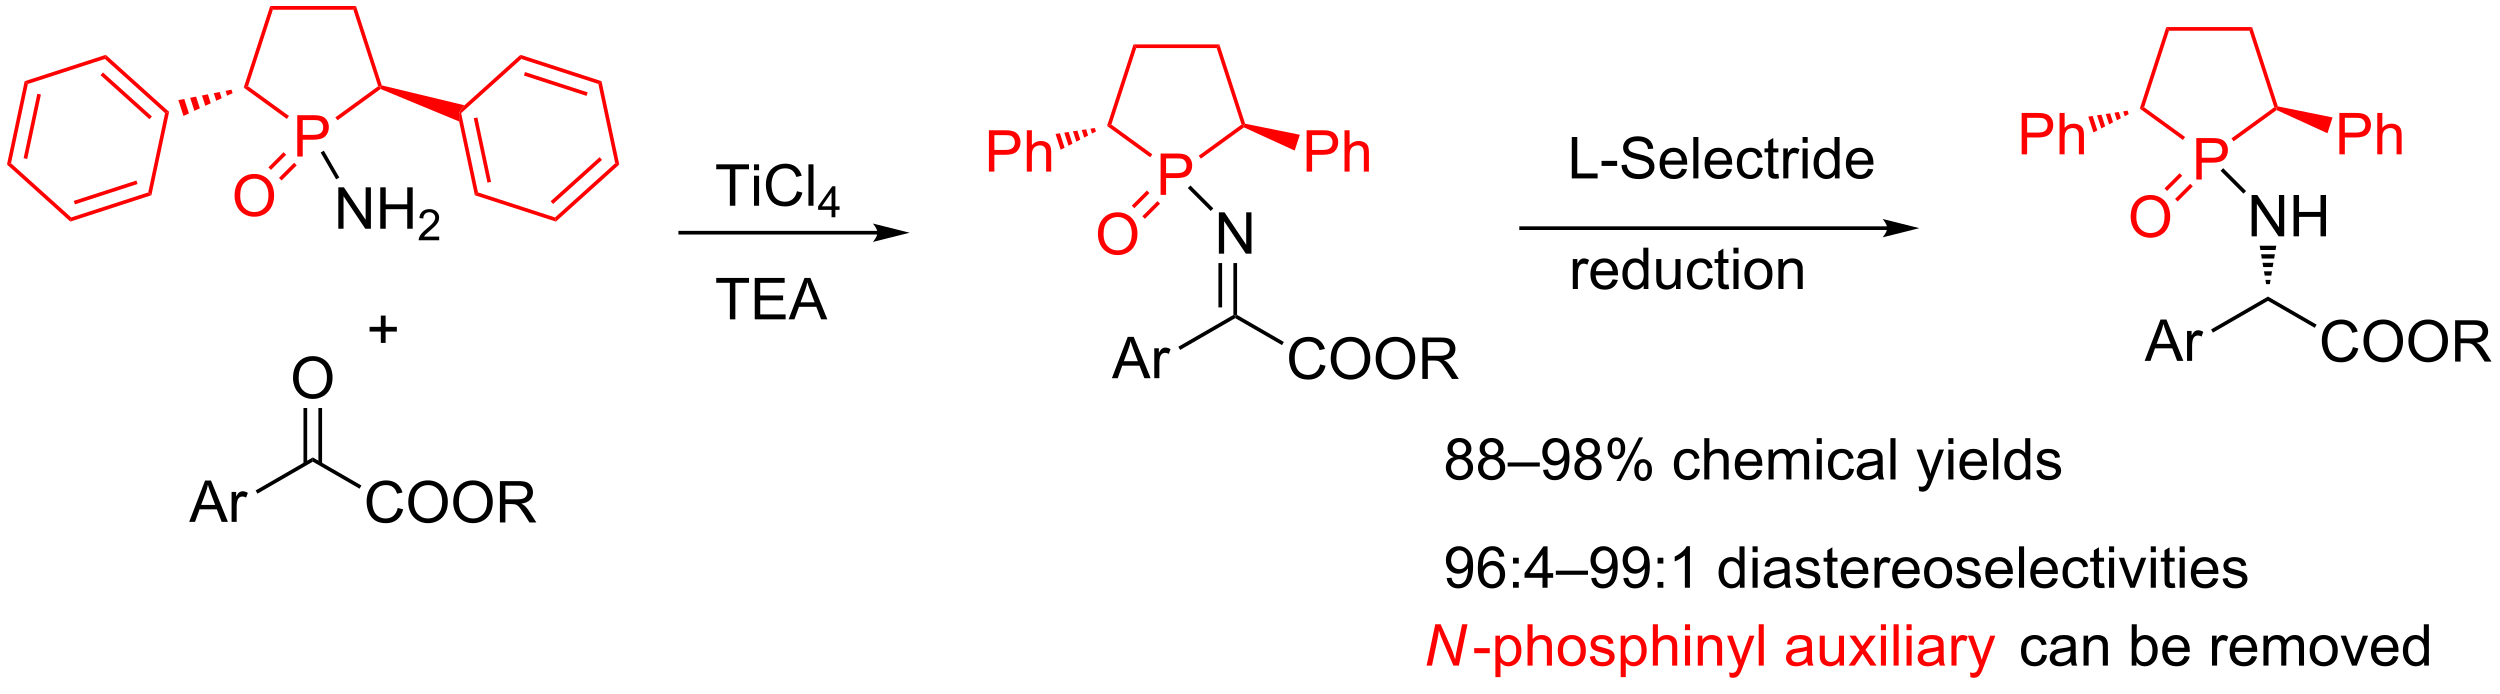 <?xml version="1.0" encoding="UTF-8"?>
<!DOCTYPE svg PUBLIC '-//W3C//DTD SVG 1.0//EN'
          'http://www.w3.org/TR/2001/REC-SVG-20010904/DTD/svg10.dtd'>
<svg stroke-dasharray="none" shape-rendering="auto" xmlns="http://www.w3.org/2000/svg" font-family="'Dialog'" text-rendering="auto" width="90" fill-opacity="1" color-interpolation="auto" color-rendering="auto" preserveAspectRatio="xMidYMid meet" font-size="12px" viewBox="0 0 90 25" fill="black" xmlns:xlink="http://www.w3.org/1999/xlink" stroke="black" image-rendering="auto" stroke-miterlimit="10" stroke-linecap="square" stroke-linejoin="miter" font-style="normal" stroke-width="1" height="25" stroke-dashoffset="0" font-weight="normal" stroke-opacity="1"
><!--Generated by the Batik Graphics2D SVG Generator--><defs id="genericDefs"
  /><g
  ><defs id="defs1"
    ><clipPath clipPathUnits="userSpaceOnUse" id="clipPath1"
      ><path d="M0.633 0.633 L356.491 0.633 L356.491 98.308 L0.633 98.308 L0.633 0.633 Z"
      /></clipPath
      ><clipPath clipPathUnits="userSpaceOnUse" id="clipPath2"
      ><path d="M17.354 251.812 L17.354 346.772 L363.318 346.772 L363.318 251.812 Z"
      /></clipPath
    ></defs
    ><g fill="red" transform="scale(0.253,0.253) translate(-0.633,-0.633) matrix(1.029,0,0,1.029,-17.217,-258.382)" stroke="red"
    ><path d="M321.056 276.537 L321.056 270.81 L323.217 270.81 Q323.788 270.81 324.087 270.865 Q324.509 270.935 324.793 271.133 Q325.079 271.328 325.254 271.685 Q325.428 272.039 325.428 272.466 Q325.428 273.195 324.962 273.703 Q324.498 274.209 323.282 274.209 L321.813 274.209 L321.813 276.537 L321.056 276.537 ZM321.813 273.531 L323.295 273.531 Q324.03 273.531 324.337 273.258 Q324.647 272.985 324.647 272.49 Q324.647 272.13 324.464 271.875 Q324.282 271.617 323.985 271.537 Q323.795 271.485 323.28 271.485 L321.813 271.485 L321.813 273.531 Z" stroke="none" clip-path="url(#clipPath2)"
    /></g
    ><g fill="red" transform="matrix(0.26,0,0,0.26,-4.514,-65.507)" stroke="red"
    ><path d="M329.191 255.696 L328.82 256.207 L317.682 256.207 L317.311 255.696 Z" stroke="none" clip-path="url(#clipPath2)"
    /></g
    ><g fill="red" transform="matrix(0.26,0,0,0.26,-4.514,-65.507)" stroke="red"
    ><path d="M317.311 255.696 L317.682 256.207 L314.24 266.8 L313.64 266.994 Z" stroke="none" clip-path="url(#clipPath2)"
    /></g
    ><g fill="red" transform="matrix(0.26,0,0,0.26,-4.514,-65.507)" stroke="red"
    ><path d="M313.64 266.994 L314.24 266.8 L319.91 270.918 L319.61 271.331 Z" stroke="none" clip-path="url(#clipPath2)"
    /></g
    ><g fill="red" transform="matrix(0.26,0,0,0.26,-4.514,-65.507)" stroke="red"
    ><path d="M326.632 271.521 L326.332 271.108 L332.262 266.8 L332.562 266.897 L332.593 267.19 Z" stroke="none" clip-path="url(#clipPath2)"
    /></g
    ><g fill="red" transform="matrix(0.26,0,0,0.26,-4.514,-65.507)" stroke="red"
    ><path d="M332.759 266.678 L332.562 266.897 L332.262 266.8 L328.82 256.207 L329.191 255.696 Z" stroke="none" clip-path="url(#clipPath2)"
    /></g
    ><g fill="red" transform="matrix(0.26,0,0,0.26,-4.514,-65.507)" stroke="red"
    ><path d="M312.376 281.985 Q312.376 280.558 313.142 279.754 Q313.908 278.946 315.118 278.946 Q315.91 278.946 316.546 279.327 Q317.183 279.704 317.517 280.381 Q317.853 281.058 317.853 281.918 Q317.853 282.79 317.501 283.478 Q317.15 284.165 316.504 284.519 Q315.861 284.873 315.113 284.873 Q314.306 284.873 313.668 284.483 Q313.033 284.089 312.704 283.415 Q312.376 282.738 312.376 281.985 ZM313.158 281.996 Q313.158 283.032 313.712 283.629 Q314.269 284.222 315.111 284.222 Q315.965 284.222 316.517 283.621 Q317.072 283.019 317.072 281.915 Q317.072 281.214 316.834 280.694 Q316.598 280.173 316.142 279.886 Q315.689 279.597 315.121 279.597 Q314.316 279.597 313.736 280.152 Q313.158 280.704 313.158 281.996 Z" stroke="none" clip-path="url(#clipPath2)"
    /></g
    ><g fill="red" transform="matrix(0.26,0,0,0.26,-4.514,-65.507)" stroke="red"
    ><path d="M319.155 275.932 L317.059 278.028 L317.42 278.389 L319.516 276.293 ZM320.62 277.397 L318.524 279.493 L318.885 279.854 L320.981 277.758 Z" stroke="none" clip-path="url(#clipPath2)"
    /></g
    ><g transform="matrix(0.26,0,0,0.26,-4.514,-65.507)"
    ><path d="M329.123 284.674 L329.123 278.948 L329.902 278.948 L332.91 283.443 L332.91 278.948 L333.636 278.948 L333.636 284.674 L332.858 284.674 L329.85 280.174 L329.85 284.674 L329.123 284.674 ZM334.932 284.674 L334.932 278.948 L335.69 278.948 L335.69 281.299 L338.666 281.299 L338.666 278.948 L339.424 278.948 L339.424 284.674 L338.666 284.674 L338.666 281.974 L335.69 281.974 L335.69 284.674 L334.932 284.674 Z" stroke="none" clip-path="url(#clipPath2)"
    /></g
    ><g transform="matrix(0.26,0,0,0.26,-4.514,-65.507)"
    ><path d="M324.825 275.597 L325.186 275.236 L328.355 278.405 L327.994 278.765 Z" stroke="none" clip-path="url(#clipPath2)"
    /></g
    ><g transform="matrix(0.26,0,0,0.26,-4.514,-65.507)"
    ><path d="M314.311 301.918 L316.511 296.191 L317.329 296.191 L319.673 301.918 L318.808 301.918 L318.142 300.183 L315.746 300.183 L315.118 301.918 L314.311 301.918 ZM315.964 299.566 L317.907 299.566 L317.308 297.98 Q317.035 297.256 316.902 296.793 Q316.793 297.342 316.595 297.886 L315.964 299.566 ZM320.181 301.918 L320.181 297.769 L320.813 297.769 L320.813 298.397 Q321.056 297.957 321.259 297.816 Q321.464 297.675 321.712 297.675 Q322.066 297.675 322.433 297.902 L322.191 298.553 Q321.933 298.402 321.675 298.402 Q321.446 298.402 321.261 298.54 Q321.079 298.678 321.001 298.925 Q320.884 299.3 320.884 299.746 L320.884 301.918 L320.181 301.918 Z" stroke="none" clip-path="url(#clipPath2)"
    /></g
    ><g transform="matrix(0.26,0,0,0.26,-4.514,-65.507)"
    ><path d="M331.389 293.014 L331.389 293.603 L323.764 298.005 L323.509 297.563 Z" stroke="none" clip-path="url(#clipPath2)"
    /></g
    ><g transform="matrix(0.26,0,0,0.26,-4.514,-65.507)"
    ><path d="M343.149 300.01 L343.907 300.2 Q343.67 301.135 343.05 301.627 Q342.43 302.116 341.537 302.116 Q340.61 302.116 340.029 301.739 Q339.451 301.361 339.147 300.648 Q338.844 299.932 338.844 299.111 Q338.844 298.215 339.186 297.551 Q339.529 296.885 340.159 296.538 Q340.79 296.192 341.548 296.192 Q342.407 296.192 342.993 296.63 Q343.579 297.067 343.811 297.861 L343.063 298.036 Q342.865 297.411 342.485 297.127 Q342.108 296.84 341.532 296.84 Q340.873 296.84 340.428 297.158 Q339.985 297.473 339.805 298.007 Q339.626 298.541 339.626 299.106 Q339.626 299.838 339.839 300.382 Q340.053 300.926 340.501 301.197 Q340.951 301.465 341.475 301.465 Q342.11 301.465 342.55 301.098 Q342.993 300.731 343.149 300.01 ZM344.611 299.228 Q344.611 297.801 345.377 296.997 Q346.143 296.189 347.354 296.189 Q348.145 296.189 348.781 296.57 Q349.419 296.947 349.752 297.624 Q350.088 298.301 350.088 299.161 Q350.088 300.033 349.736 300.721 Q349.385 301.408 348.739 301.762 Q348.096 302.116 347.348 302.116 Q346.541 302.116 345.903 301.726 Q345.268 301.333 344.94 300.658 Q344.611 299.981 344.611 299.228 ZM345.393 299.239 Q345.393 300.275 345.947 300.872 Q346.505 301.465 347.346 301.465 Q348.2 301.465 348.752 300.864 Q349.307 300.262 349.307 299.158 Q349.307 298.458 349.07 297.937 Q348.833 297.416 348.377 297.13 Q347.924 296.84 347.356 296.84 Q346.551 296.84 345.971 297.395 Q345.393 297.947 345.393 299.239 ZM350.834 299.228 Q350.834 297.801 351.6 296.997 Q352.365 296.189 353.576 296.189 Q354.368 296.189 355.003 296.57 Q355.641 296.947 355.975 297.624 Q356.311 298.301 356.311 299.161 Q356.311 300.033 355.959 300.721 Q355.608 301.408 354.962 301.762 Q354.318 302.116 353.571 302.116 Q352.764 302.116 352.126 301.726 Q351.49 301.333 351.162 300.658 Q350.834 299.981 350.834 299.228 ZM351.615 299.239 Q351.615 300.275 352.17 300.872 Q352.727 301.465 353.568 301.465 Q354.423 301.465 354.975 300.864 Q355.529 300.262 355.529 299.158 Q355.529 298.458 355.292 297.937 Q355.055 297.416 354.6 297.13 Q354.147 296.84 353.579 296.84 Q352.774 296.84 352.193 297.395 Q351.615 297.947 351.615 299.239 ZM357.299 302.017 L357.299 296.291 L359.838 296.291 Q360.604 296.291 361.002 296.445 Q361.401 296.598 361.637 296.989 Q361.877 297.38 361.877 297.853 Q361.877 298.463 361.481 298.882 Q361.088 299.299 360.262 299.411 Q360.565 299.557 360.721 299.697 Q361.051 300.002 361.348 300.458 L362.346 302.017 L361.393 302.017 L360.635 300.825 Q360.301 300.309 360.085 300.036 Q359.872 299.762 359.702 299.653 Q359.533 299.543 359.356 299.502 Q359.229 299.473 358.934 299.473 L358.057 299.473 L358.057 302.017 L357.299 302.017 ZM358.057 298.817 L359.684 298.817 Q360.205 298.817 360.497 298.71 Q360.791 298.603 360.942 298.366 Q361.096 298.13 361.096 297.853 Q361.096 297.447 360.799 297.187 Q360.505 296.924 359.869 296.924 L358.057 296.924 L358.057 298.817 Z" stroke="none" clip-path="url(#clipPath2)"
    /></g
    ><g transform="matrix(0.26,0,0,0.26,-4.514,-65.507)"
    ><path d="M331.389 293.603 L331.389 293.014 L338.122 296.901 L337.867 297.343 Z" stroke="none" clip-path="url(#clipPath2)"
    /></g
    ><g fill="red" transform="matrix(0.26,0,0,0.26,-4.514,-65.507)" stroke="red"
    ><path d="M297.283 273.316 L297.283 267.589 L299.445 267.589 Q300.015 267.589 300.314 267.644 Q300.736 267.714 301.02 267.912 Q301.306 268.108 301.481 268.464 Q301.655 268.819 301.655 269.246 Q301.655 269.975 301.189 270.483 Q300.726 270.988 299.51 270.988 L298.041 270.988 L298.041 273.316 L297.283 273.316 ZM298.041 270.311 L299.523 270.311 Q300.257 270.311 300.564 270.037 Q300.874 269.764 300.874 269.269 Q300.874 268.91 300.692 268.654 Q300.51 268.397 300.213 268.316 Q300.023 268.264 299.507 268.264 L298.041 268.264 L298.041 270.311 ZM302.53 273.316 L302.53 267.589 L303.233 267.589 L303.233 269.644 Q303.726 269.074 304.476 269.074 Q304.937 269.074 305.275 269.256 Q305.616 269.436 305.762 269.756 Q305.908 270.076 305.908 270.686 L305.908 273.316 L305.205 273.316 L305.205 270.686 Q305.205 270.16 304.976 269.92 Q304.749 269.678 304.33 269.678 Q304.017 269.678 303.741 269.842 Q303.468 270.003 303.351 270.282 Q303.233 270.558 303.233 271.045 L303.233 273.316 L302.53 273.316 Z" stroke="none" clip-path="url(#clipPath2)"
    /></g
    ><g fill="red" transform="matrix(0.26,0,0,0.26,-4.514,-65.507)" stroke="red"
    ><path d="M312.105 267.762 L311.563 268.042 L311.344 267.368 L311.947 267.276 ZM311.02 268.323 L310.478 268.604 L310.136 267.551 L310.74 267.459 ZM309.936 268.885 L309.393 269.166 L308.928 267.734 L309.532 267.642 ZM308.851 269.447 L308.308 269.728 L307.72 267.917 L308.324 267.826 ZM307.766 270.009 L307.224 270.289 L306.512 268.1 L307.116 268.009 Z" stroke="none" clip-path="url(#clipPath2)"
    /></g
    ><g fill="red" transform="matrix(0.26,0,0,0.26,-4.514,-65.507)" stroke="red"
    ><path d="M341.274 273.316 L341.274 267.589 L343.435 267.589 Q344.006 267.589 344.305 267.644 Q344.727 267.714 345.011 267.912 Q345.297 268.108 345.472 268.464 Q345.646 268.819 345.646 269.246 Q345.646 269.975 345.18 270.483 Q344.716 270.988 343.5 270.988 L342.032 270.988 L342.032 273.316 L341.274 273.316 ZM342.032 270.311 L343.513 270.311 Q344.248 270.311 344.555 270.037 Q344.865 269.764 344.865 269.269 Q344.865 268.91 344.683 268.654 Q344.5 268.397 344.204 268.316 Q344.013 268.264 343.498 268.264 L342.032 268.264 L342.032 270.311 ZM346.521 273.316 L346.521 267.589 L347.224 267.589 L347.224 269.644 Q347.716 269.074 348.466 269.074 Q348.927 269.074 349.266 269.256 Q349.607 269.436 349.753 269.756 Q349.899 270.076 349.899 270.686 L349.899 273.316 L349.196 273.316 L349.196 270.686 Q349.196 270.16 348.966 269.92 Q348.74 269.678 348.321 269.678 Q348.008 269.678 347.732 269.842 Q347.459 270.003 347.341 270.282 Q347.224 270.558 347.224 271.045 L347.224 273.316 L346.521 273.316 Z" stroke="none" clip-path="url(#clipPath2)"
    /></g
    ><g fill="red" transform="matrix(0.26,0,0,0.26,-4.514,-65.507)" stroke="red"
    ><path d="M332.593 267.19 L332.562 266.897 L332.759 266.678 L340.333 268.212 L339.622 270.401 Z" stroke="none" clip-path="url(#clipPath2)"
    /></g
    ><g transform="matrix(0.26,0,0,0.26,-4.514,-65.507)"
    ><path d="M331.134 291.296 L331.034 290.705 L331.743 290.705 L331.644 291.296 ZM330.935 290.114 L330.835 289.523 L331.943 289.523 L331.843 290.114 ZM330.736 288.932 L330.636 288.342 L332.142 288.342 L332.042 288.932 ZM330.537 287.751 L330.437 287.16 L332.341 287.16 L332.241 287.751 ZM330.337 286.569 L330.238 285.978 L332.54 285.978 L332.44 286.569 Z" stroke="none" clip-path="url(#clipPath2)"
    /></g
    ><g transform="matrix(0.26,0,0,0.26,-4.514,-65.507)"
    ><path d="M234.994 276.647 L234.994 270.921 L235.752 270.921 L235.752 275.97 L238.572 275.97 L238.572 276.647 L234.994 276.647 ZM239.113 274.929 L239.113 274.22 L241.272 274.22 L241.272 274.929 L239.113 274.929 ZM241.881 274.806 L242.597 274.744 Q242.647 275.173 242.831 275.449 Q243.019 275.725 243.41 275.895 Q243.8 276.064 244.287 276.064 Q244.722 276.064 245.053 275.936 Q245.386 275.806 245.548 275.582 Q245.709 275.358 245.709 275.093 Q245.709 274.822 245.553 274.621 Q245.397 274.421 245.037 274.283 Q244.808 274.194 244.019 274.004 Q243.23 273.814 242.912 273.647 Q242.503 273.431 242.3 273.113 Q242.1 272.796 242.1 272.4 Q242.1 271.968 242.344 271.59 Q242.592 271.212 243.063 271.017 Q243.537 270.822 244.115 270.822 Q244.753 270.822 245.238 271.027 Q245.725 271.233 245.985 271.632 Q246.248 272.03 246.269 272.533 L245.542 272.587 Q245.482 272.046 245.144 271.77 Q244.808 271.491 244.147 271.491 Q243.459 271.491 243.144 271.744 Q242.831 271.994 242.831 272.35 Q242.831 272.658 243.053 272.858 Q243.272 273.056 244.196 273.267 Q245.12 273.475 245.464 273.632 Q245.964 273.861 246.201 274.215 Q246.441 274.569 246.441 275.03 Q246.441 275.486 246.178 275.892 Q245.917 276.296 245.425 276.522 Q244.935 276.746 244.324 276.746 Q243.545 276.746 243.019 276.52 Q242.495 276.291 242.196 275.837 Q241.897 275.382 241.881 274.806 ZM250.225 275.311 L250.951 275.4 Q250.779 276.038 250.313 276.389 Q249.85 276.741 249.128 276.741 Q248.217 276.741 247.683 276.181 Q247.152 275.619 247.152 274.608 Q247.152 273.561 247.691 272.983 Q248.23 272.405 249.089 272.405 Q249.92 272.405 250.446 272.973 Q250.975 273.538 250.975 274.564 Q250.975 274.627 250.972 274.752 L247.878 274.752 Q247.917 275.436 248.264 275.801 Q248.613 276.163 249.131 276.163 Q249.519 276.163 249.792 275.96 Q250.066 275.757 250.225 275.311 ZM247.917 274.173 L250.232 274.173 Q250.185 273.65 249.967 273.389 Q249.631 272.983 249.097 272.983 Q248.613 272.983 248.282 273.309 Q247.951 273.632 247.917 274.173 ZM251.82 276.647 L251.82 270.921 L252.523 270.921 L252.523 276.647 L251.82 276.647 ZM256.451 275.311 L257.178 275.4 Q257.006 276.038 256.54 276.389 Q256.076 276.741 255.355 276.741 Q254.443 276.741 253.91 276.181 Q253.378 275.619 253.378 274.608 Q253.378 273.561 253.917 272.983 Q254.456 272.405 255.316 272.405 Q256.147 272.405 256.673 272.973 Q257.201 273.538 257.201 274.564 Q257.201 274.627 257.199 274.752 L254.105 274.752 Q254.144 275.436 254.49 275.801 Q254.839 276.163 255.357 276.163 Q255.745 276.163 256.019 275.96 Q256.292 275.757 256.451 275.311 ZM254.144 274.173 L256.459 274.173 Q256.412 273.65 256.193 273.389 Q255.857 272.983 255.324 272.983 Q254.839 272.983 254.508 273.309 Q254.178 273.632 254.144 274.173 ZM260.768 275.127 L261.46 275.218 Q261.346 275.931 260.88 276.337 Q260.413 276.741 259.734 276.741 Q258.882 276.741 258.364 276.184 Q257.846 275.627 257.846 274.587 Q257.846 273.916 258.067 273.413 Q258.291 272.908 258.747 272.658 Q259.202 272.405 259.736 272.405 Q260.413 272.405 260.843 272.746 Q261.273 273.087 261.393 273.718 L260.71 273.822 Q260.611 273.405 260.364 273.194 Q260.116 272.983 259.765 272.983 Q259.234 272.983 258.9 273.363 Q258.57 273.744 258.57 274.569 Q258.57 275.405 258.89 275.785 Q259.21 276.163 259.726 276.163 Q260.14 276.163 260.416 275.91 Q260.695 275.655 260.768 275.127 ZM263.596 276.017 L263.697 276.639 Q263.4 276.702 263.166 276.702 Q262.783 276.702 262.572 276.582 Q262.361 276.46 262.275 276.262 Q262.19 276.064 262.19 275.431 L262.19 273.046 L261.674 273.046 L261.674 272.499 L262.19 272.499 L262.19 271.47 L262.89 271.048 L262.89 272.499 L263.596 272.499 L263.596 273.046 L262.89 273.046 L262.89 275.47 Q262.89 275.772 262.926 275.858 Q262.963 275.944 263.046 275.996 Q263.132 276.046 263.288 276.046 Q263.406 276.046 263.596 276.017 ZM264.277 276.647 L264.277 272.499 L264.909 272.499 L264.909 273.127 Q265.152 272.686 265.355 272.546 Q265.56 272.405 265.808 272.405 Q266.162 272.405 266.529 272.632 L266.287 273.283 Q266.029 273.132 265.772 273.132 Q265.542 273.132 265.357 273.27 Q265.175 273.408 265.097 273.655 Q264.98 274.03 264.98 274.475 L264.98 276.647 L264.277 276.647 ZM266.951 271.728 L266.951 270.921 L267.654 270.921 L267.654 271.728 L266.951 271.728 ZM266.951 276.647 L266.951 272.499 L267.654 272.499 L267.654 276.647 L266.951 276.647 ZM271.416 276.647 L271.416 276.124 Q271.023 276.741 270.257 276.741 Q269.76 276.741 269.343 276.468 Q268.929 276.194 268.7 275.705 Q268.471 275.212 268.471 274.577 Q268.471 273.955 268.676 273.449 Q268.885 272.944 269.299 272.676 Q269.713 272.405 270.226 272.405 Q270.601 272.405 270.893 272.564 Q271.187 272.72 271.369 272.975 L271.369 270.921 L272.07 270.921 L272.07 276.647 L271.416 276.647 ZM269.195 274.577 Q269.195 275.374 269.531 275.77 Q269.866 276.163 270.322 276.163 Q270.783 276.163 271.106 275.785 Q271.429 275.408 271.429 274.634 Q271.429 273.783 271.101 273.384 Q270.773 272.986 270.291 272.986 Q269.822 272.986 269.507 273.369 Q269.195 273.752 269.195 274.577 ZM276.014 275.311 L276.74 275.4 Q276.568 276.038 276.102 276.389 Q275.639 276.741 274.917 276.741 Q274.006 276.741 273.472 276.181 Q272.941 275.619 272.941 274.608 Q272.941 273.561 273.48 272.983 Q274.019 272.405 274.878 272.405 Q275.709 272.405 276.235 272.973 Q276.764 273.538 276.764 274.564 Q276.764 274.627 276.761 274.752 L273.667 274.752 Q273.706 275.436 274.053 275.801 Q274.402 276.163 274.92 276.163 Q275.308 276.163 275.581 275.96 Q275.855 275.757 276.014 275.311 ZM273.706 274.173 L276.022 274.173 Q275.975 273.65 275.756 273.389 Q275.42 272.983 274.886 272.983 Q274.402 272.983 274.071 273.309 Q273.74 273.632 273.706 274.173 Z" stroke="none" clip-path="url(#clipPath2)"
    /></g
    ><g transform="matrix(0.26,0,0,0.26,-4.514,-65.507)"
    ><path d="M278.66 283.285 L227.979 283.285 L227.724 283.285 L227.724 283.796 L227.979 283.796 L278.66 283.796 L278.916 283.796 L278.916 283.285 L278.66 283.285 ZM283.125 283.541 L278.023 282.265 C278.023 282.265 278.66 282.982 278.66 283.541 C278.66 284.099 278.023 284.816 278.023 284.816 Z" stroke="none" clip-path="url(#clipPath2)"
    /></g
    ><g fill="red" transform="matrix(0.26,0,0,0.26,-4.514,-65.507)" stroke="red"
    ><path d="M58.52 273.625 L58.52 267.898 L60.681 267.898 Q61.252 267.898 61.551 267.953 Q61.973 268.023 62.257 268.221 Q62.543 268.417 62.718 268.773 Q62.892 269.127 62.892 269.555 Q62.892 270.284 62.426 270.792 Q61.963 271.297 60.746 271.297 L59.278 271.297 L59.278 273.625 L58.52 273.625 ZM59.278 270.62 L60.76 270.62 Q61.494 270.62 61.801 270.346 Q62.111 270.073 62.111 269.578 Q62.111 269.219 61.929 268.963 Q61.746 268.706 61.45 268.625 Q61.26 268.573 60.744 268.573 L59.278 268.573 L59.278 270.62 Z" stroke="none" clip-path="url(#clipPath2)"
    /></g
    ><g fill="red" transform="matrix(0.26,0,0,0.26,-4.514,-65.507)" stroke="red"
    ><path d="M66.655 252.785 L66.284 253.295 L55.146 253.295 L54.776 252.785 Z" stroke="none" clip-path="url(#clipPath2)"
    /></g
    ><g fill="red" transform="matrix(0.26,0,0,0.26,-4.514,-65.507)" stroke="red"
    ><path d="M54.776 252.785 L55.146 253.295 L51.704 263.888 L51.105 264.083 Z" stroke="none" clip-path="url(#clipPath2)"
    /></g
    ><g fill="red" transform="matrix(0.26,0,0,0.26,-4.514,-65.507)" stroke="red"
    ><path d="M51.105 264.083 L51.704 263.888 L57.374 268.007 L57.074 268.42 Z" stroke="none" clip-path="url(#clipPath2)"
    /></g
    ><g fill="red" transform="matrix(0.26,0,0,0.26,-4.514,-65.507)" stroke="red"
    ><path d="M64.096 268.609 L63.796 268.196 L69.726 263.888 L70.026 263.985 L70.061 264.275 Z" stroke="none" clip-path="url(#clipPath2)"
    /></g
    ><g fill="red" transform="matrix(0.26,0,0,0.26,-4.514,-65.507)" stroke="red"
    ><path d="M70.225 263.772 L70.026 263.985 L69.726 263.888 L66.284 253.295 L66.655 252.785 Z" stroke="none" clip-path="url(#clipPath2)"
    /></g
    ><g fill="red" transform="matrix(0.26,0,0,0.26,-4.514,-65.507)" stroke="red"
    ><path d="M49.84 279.074 Q49.84 277.647 50.606 276.842 Q51.372 276.035 52.583 276.035 Q53.374 276.035 54.01 276.415 Q54.648 276.792 54.981 277.469 Q55.317 278.147 55.317 279.006 Q55.317 279.878 54.965 280.566 Q54.614 281.253 53.968 281.608 Q53.325 281.962 52.577 281.962 Q51.77 281.962 51.132 281.571 Q50.497 281.178 50.168 280.503 Q49.84 279.826 49.84 279.074 ZM50.622 279.084 Q50.622 280.12 51.176 280.717 Q51.734 281.311 52.575 281.311 Q53.429 281.311 53.981 280.709 Q54.536 280.108 54.536 279.003 Q54.536 278.303 54.299 277.782 Q54.062 277.261 53.606 276.975 Q53.153 276.686 52.585 276.686 Q51.78 276.686 51.2 277.24 Q50.622 277.792 50.622 279.084 Z" stroke="none" clip-path="url(#clipPath2)"
    /></g
    ><g fill="red" transform="matrix(0.26,0,0,0.26,-4.514,-65.507)" stroke="red"
    ><path d="M56.619 273.02 L54.523 275.116 L54.884 275.477 L56.98 273.381 ZM58.084 274.485 L55.988 276.581 L56.349 276.942 L58.445 274.846 Z" stroke="none" clip-path="url(#clipPath2)"
    /></g
    ><g transform="matrix(0.26,0,0,0.26,-4.514,-65.507)"
    ><path d="M64.204 283.617 L64.204 277.89 L64.983 277.89 L67.99 282.385 L67.99 277.89 L68.717 277.89 L68.717 283.617 L67.938 283.617 L64.93 279.117 L64.93 283.617 L64.204 283.617 ZM70.013 283.617 L70.013 277.89 L70.77 277.89 L70.77 280.242 L73.747 280.242 L73.747 277.89 L74.505 277.89 L74.505 283.617 L73.747 283.617 L73.747 280.916 L70.77 280.916 L70.77 283.617 L70.013 283.617 Z" stroke="none" clip-path="url(#clipPath2)"
    /></g
    ><g transform="matrix(0.26,0,0,0.26,-4.514,-65.507)"
    ><path d="M78.171 284.709 L78.171 285.217 L75.331 285.217 Q75.325 285.025 75.393 284.849 Q75.501 284.56 75.739 284.279 Q75.979 283.998 76.43 283.629 Q77.13 283.055 77.376 282.719 Q77.622 282.383 77.622 282.084 Q77.622 281.771 77.397 281.557 Q77.175 281.34 76.813 281.34 Q76.432 281.34 76.204 281.568 Q75.975 281.797 75.973 282.201 L75.43 282.146 Q75.487 281.539 75.85 281.223 Q76.214 280.904 76.825 280.904 Q77.444 280.904 77.803 281.248 Q78.165 281.59 78.165 282.096 Q78.165 282.353 78.059 282.603 Q77.954 282.851 77.708 283.127 Q77.464 283.402 76.895 283.883 Q76.421 284.281 76.286 284.424 Q76.151 284.566 76.063 284.709 L78.171 284.709 Z" stroke="none" clip-path="url(#clipPath2)"
    /></g
    ><g transform="matrix(0.26,0,0,0.26,-4.514,-65.507)"
    ><path d="M61.761 273.072 L62.203 272.816 L64.346 276.529 L63.905 276.784 Z" stroke="none" clip-path="url(#clipPath2)"
    /></g
    ><g fill="red" transform="matrix(0.26,0,0,0.26,-4.514,-65.507)" stroke="red"
    ><path d="M178.06 278.934 L178.06 273.208 L180.221 273.208 Q180.791 273.208 181.091 273.262 Q181.513 273.333 181.797 273.531 Q182.083 273.726 182.257 274.083 Q182.432 274.437 182.432 274.864 Q182.432 275.593 181.966 276.101 Q181.502 276.606 180.286 276.606 L178.817 276.606 L178.817 278.934 L178.06 278.934 ZM178.817 275.929 L180.299 275.929 Q181.034 275.929 181.341 275.656 Q181.651 275.382 181.651 274.887 Q181.651 274.528 181.468 274.273 Q181.286 274.015 180.989 273.934 Q180.799 273.882 180.284 273.882 L178.817 273.882 L178.817 275.929 Z" stroke="none" clip-path="url(#clipPath2)"
    /></g
    ><g fill="red" transform="matrix(0.26,0,0,0.26,-4.514,-65.507)" stroke="red"
    ><path d="M186.195 258.094 L185.824 258.604 L174.686 258.604 L174.315 258.094 Z" stroke="none" clip-path="url(#clipPath2)"
    /></g
    ><g fill="red" transform="matrix(0.26,0,0,0.26,-4.514,-65.507)" stroke="red"
    ><path d="M174.315 258.094 L174.686 258.604 L171.244 269.197 L170.644 269.392 Z" stroke="none" clip-path="url(#clipPath2)"
    /></g
    ><g fill="red" transform="matrix(0.26,0,0,0.26,-4.514,-65.507)" stroke="red"
    ><path d="M170.644 269.392 L171.244 269.197 L176.913 273.316 L176.613 273.729 Z" stroke="none" clip-path="url(#clipPath2)"
    /></g
    ><g fill="red" transform="matrix(0.26,0,0,0.26,-4.514,-65.507)" stroke="red"
    ><path d="M183.635 273.918 L183.335 273.506 L189.266 269.197 L189.566 269.295 L189.597 269.587 Z" stroke="none" clip-path="url(#clipPath2)"
    /></g
    ><g fill="red" transform="matrix(0.26,0,0,0.26,-4.514,-65.507)" stroke="red"
    ><path d="M189.763 269.076 L189.566 269.295 L189.266 269.197 L185.824 258.604 L186.195 258.094 Z" stroke="none" clip-path="url(#clipPath2)"
    /></g
    ><g fill="red" transform="matrix(0.26,0,0,0.26,-4.514,-65.507)" stroke="red"
    ><path d="M169.38 284.383 Q169.38 282.956 170.146 282.151 Q170.911 281.344 172.122 281.344 Q172.914 281.344 173.549 281.724 Q174.187 282.102 174.521 282.779 Q174.857 283.456 174.857 284.315 Q174.857 285.188 174.505 285.875 Q174.154 286.563 173.508 286.917 Q172.864 287.271 172.117 287.271 Q171.31 287.271 170.672 286.88 Q170.036 286.487 169.708 285.813 Q169.38 285.136 169.38 284.383 ZM170.161 284.393 Q170.161 285.43 170.716 286.026 Q171.273 286.62 172.114 286.62 Q172.969 286.62 173.521 286.018 Q174.075 285.417 174.075 284.313 Q174.075 283.612 173.838 283.091 Q173.601 282.57 173.146 282.284 Q172.692 281.995 172.125 281.995 Q171.32 281.995 170.739 282.55 Q170.161 283.102 170.161 284.393 Z" stroke="none" clip-path="url(#clipPath2)"
    /></g
    ><g fill="red" transform="matrix(0.26,0,0,0.26,-4.514,-65.507)" stroke="red"
    ><path d="M176.159 278.33 L174.063 280.426 L174.424 280.786 L176.52 278.69 ZM177.624 279.795 L175.528 281.891 L175.888 282.251 L177.984 280.155 Z" stroke="none" clip-path="url(#clipPath2)"
    /></g
    ><g transform="matrix(0.26,0,0,0.26,-4.514,-65.507)"
    ><path d="M186.127 287.072 L186.127 281.346 L186.906 281.346 L189.913 285.84 L189.913 281.346 L190.64 281.346 L190.64 287.072 L189.862 287.072 L186.854 282.572 L186.854 287.072 L186.127 287.072 Z" stroke="none" clip-path="url(#clipPath2)"
    /></g
    ><g transform="matrix(0.26,0,0,0.26,-4.514,-65.507)"
    ><path d="M181.829 277.994 L182.19 277.634 L185.359 280.802 L184.998 281.163 Z" stroke="none" clip-path="url(#clipPath2)"
    /></g
    ><g transform="matrix(0.26,0,0,0.26,-4.514,-65.507)"
    ><path d="M188.138 288.376 L188.648 288.376 L188.648 295.558 L188.393 295.706 L188.138 295.558 ZM186.066 288.376 L186.066 294.51 L186.576 294.51 L186.576 288.376 Z" stroke="none" clip-path="url(#clipPath2)"
    /></g
    ><g transform="matrix(0.26,0,0,0.26,-4.514,-65.507)"
    ><path d="M70.091 299.43 L70.091 297.86 L68.531 297.86 L68.531 297.204 L70.091 297.204 L70.091 295.647 L70.755 295.647 L70.755 297.204 L72.312 297.204 L72.312 297.86 L70.755 297.86 L70.755 299.43 L70.091 299.43 Z" stroke="none" clip-path="url(#clipPath2)"
    /></g
    ><g transform="matrix(0.26,0,0,0.26,-4.514,-65.507)"
    ><path d="M43.557 324.212 L45.758 318.485 L46.575 318.485 L48.919 324.212 L48.055 324.212 L47.388 322.477 L44.992 322.477 L44.364 324.212 L43.557 324.212 ZM45.211 321.86 L47.154 321.86 L46.555 320.274 Q46.281 319.55 46.148 319.087 Q46.039 319.636 45.841 320.18 L45.211 321.86 ZM49.427 324.212 L49.427 320.063 L50.06 320.063 L50.06 320.691 Q50.302 320.251 50.505 320.11 Q50.711 319.97 50.958 319.97 Q51.312 319.97 51.68 320.196 L51.437 320.847 Q51.18 320.696 50.922 320.696 Q50.693 320.696 50.508 320.834 Q50.325 320.972 50.247 321.22 Q50.13 321.595 50.13 322.04 L50.13 324.212 L49.427 324.212 Z" stroke="none" clip-path="url(#clipPath2)"
    /></g
    ><g transform="matrix(0.26,0,0,0.26,-4.514,-65.507)"
    ><path d="M53.011 320.299 L52.756 319.857 L60.67 315.288 L60.67 315.877 Z" stroke="none" clip-path="url(#clipPath2)"
    /></g
    ><g transform="matrix(0.26,0,0,0.26,-4.514,-65.507)"
    ><path d="M57.933 304.3 Q57.933 302.873 58.698 302.068 Q59.464 301.261 60.675 301.261 Q61.467 301.261 62.102 301.641 Q62.74 302.018 63.073 302.695 Q63.409 303.373 63.409 304.232 Q63.409 305.104 63.058 305.792 Q62.706 306.479 62.06 306.834 Q61.417 307.188 60.67 307.188 Q59.862 307.188 59.224 306.797 Q58.589 306.404 58.261 305.729 Q57.933 305.052 57.933 304.3 ZM58.714 304.31 Q58.714 305.346 59.269 305.943 Q59.826 306.537 60.667 306.537 Q61.521 306.537 62.073 305.935 Q62.628 305.334 62.628 304.229 Q62.628 303.529 62.391 303.008 Q62.154 302.487 61.698 302.201 Q61.245 301.912 60.678 301.912 Q59.873 301.912 59.292 302.466 Q58.714 303.018 58.714 304.31 Z" stroke="none" clip-path="url(#clipPath2)"
    /></g
    ><g transform="matrix(0.26,0,0,0.26,-4.514,-65.507)"
    ><path d="M61.957 316.178 L61.957 308.444 L61.447 308.444 L61.447 316.178 ZM59.893 316.178 L59.893 308.444 L59.383 308.444 L59.383 316.178 Z" stroke="none" clip-path="url(#clipPath2)"
    /></g
    ><g transform="matrix(0.26,0,0,0.26,-4.514,-65.507)"
    ><path d="M72.43 322.284 L73.188 322.474 Q72.951 323.409 72.331 323.901 Q71.711 324.391 70.818 324.391 Q69.891 324.391 69.31 324.013 Q68.732 323.636 68.427 322.922 Q68.125 322.206 68.125 321.386 Q68.125 320.49 68.467 319.826 Q68.81 319.159 69.441 318.813 Q70.071 318.466 70.829 318.466 Q71.688 318.466 72.274 318.904 Q72.86 319.341 73.092 320.136 L72.344 320.31 Q72.146 319.685 71.766 319.401 Q71.388 319.115 70.813 319.115 Q70.154 319.115 69.709 319.432 Q69.266 319.748 69.086 320.281 Q68.907 320.815 68.907 321.38 Q68.907 322.112 69.12 322.656 Q69.334 323.201 69.782 323.471 Q70.232 323.74 70.756 323.74 Q71.391 323.74 71.831 323.373 Q72.274 323.005 72.43 322.284 ZM73.892 321.503 Q73.892 320.076 74.658 319.271 Q75.424 318.464 76.635 318.464 Q77.426 318.464 78.062 318.844 Q78.7 319.221 79.033 319.899 Q79.369 320.576 79.369 321.435 Q79.369 322.307 79.017 322.995 Q78.666 323.682 78.02 324.037 Q77.377 324.391 76.629 324.391 Q75.822 324.391 75.184 324 Q74.549 323.607 74.221 322.932 Q73.892 322.255 73.892 321.503 ZM74.674 321.513 Q74.674 322.55 75.228 323.146 Q75.786 323.74 76.627 323.74 Q77.481 323.74 78.033 323.138 Q78.588 322.537 78.588 321.432 Q78.588 320.732 78.351 320.211 Q78.114 319.69 77.658 319.404 Q77.205 319.115 76.637 319.115 Q75.832 319.115 75.252 319.669 Q74.674 320.221 74.674 321.513 ZM80.115 321.503 Q80.115 320.076 80.881 319.271 Q81.646 318.464 82.857 318.464 Q83.649 318.464 84.284 318.844 Q84.922 319.221 85.256 319.899 Q85.592 320.576 85.592 321.435 Q85.592 322.307 85.24 322.995 Q84.888 323.682 84.243 324.037 Q83.599 324.391 82.852 324.391 Q82.045 324.391 81.407 324 Q80.771 323.607 80.443 322.932 Q80.115 322.255 80.115 321.503 ZM80.896 321.513 Q80.896 322.55 81.451 323.146 Q82.008 323.74 82.849 323.74 Q83.704 323.74 84.256 323.138 Q84.81 322.537 84.81 321.432 Q84.81 320.732 84.573 320.211 Q84.336 319.69 83.881 319.404 Q83.427 319.115 82.86 319.115 Q82.055 319.115 81.474 319.669 Q80.896 320.221 80.896 321.513 ZM86.58 324.292 L86.58 318.565 L89.119 318.565 Q89.885 318.565 90.283 318.719 Q90.681 318.873 90.918 319.263 Q91.158 319.654 91.158 320.128 Q91.158 320.737 90.762 321.156 Q90.369 321.573 89.543 321.685 Q89.846 321.831 90.002 321.971 Q90.332 322.276 90.629 322.732 L91.627 324.292 L90.674 324.292 L89.916 323.099 Q89.582 322.584 89.366 322.31 Q89.153 322.037 88.984 321.927 Q88.814 321.818 88.637 321.776 Q88.51 321.748 88.215 321.748 L87.338 321.748 L87.338 324.292 L86.58 324.292 ZM87.338 321.091 L88.965 321.091 Q89.486 321.091 89.778 320.985 Q90.072 320.878 90.223 320.641 Q90.377 320.404 90.377 320.128 Q90.377 319.721 90.08 319.461 Q89.786 319.198 89.15 319.198 L87.338 319.198 L87.338 321.091 Z" stroke="none" clip-path="url(#clipPath2)"
    /></g
    ><g transform="matrix(0.26,0,0,0.26,-4.514,-65.507)"
    ><path d="M60.67 315.877 L60.67 315.288 L67.403 319.175 L67.148 319.617 Z" stroke="none" clip-path="url(#clipPath2)"
    /></g
    ><g transform="matrix(0.26,0,0,0.26,-4.514,-65.507)"
    ><path d="M171.315 304.315 L173.515 298.589 L174.333 298.589 L176.677 304.315 L175.812 304.315 L175.145 302.581 L172.75 302.581 L172.122 304.315 L171.315 304.315 ZM172.968 301.964 L174.911 301.964 L174.312 300.378 Q174.039 299.654 173.906 299.19 Q173.797 299.74 173.599 300.284 L172.968 301.964 ZM177.185 304.315 L177.185 300.167 L177.817 300.167 L177.817 300.794 Q178.06 300.354 178.263 300.214 Q178.468 300.073 178.716 300.073 Q179.07 300.073 179.437 300.3 L179.195 300.95 Q178.937 300.8 178.679 300.8 Q178.45 300.8 178.265 300.938 Q178.083 301.075 178.005 301.323 Q177.888 301.698 177.888 302.143 L177.888 304.315 L177.185 304.315 Z" stroke="none" clip-path="url(#clipPath2)"
    /></g
    ><g transform="matrix(0.26,0,0,0.26,-4.514,-65.507)"
    ><path d="M188.138 295.558 L188.393 295.706 L188.393 296 L180.768 300.402 L180.513 299.96 Z" stroke="none" clip-path="url(#clipPath2)"
    /></g
    ><g transform="matrix(0.26,0,0,0.26,-4.514,-65.507)"
    ><path d="M200.153 302.407 L200.911 302.597 Q200.674 303.532 200.054 304.024 Q199.434 304.514 198.541 304.514 Q197.614 304.514 197.033 304.136 Q196.455 303.759 196.15 303.045 Q195.848 302.329 195.848 301.509 Q195.848 300.613 196.19 299.949 Q196.533 299.282 197.163 298.936 Q197.794 298.59 198.552 298.59 Q199.411 298.59 199.997 299.027 Q200.583 299.465 200.815 300.259 L200.067 300.433 Q199.869 299.808 199.489 299.524 Q199.111 299.238 198.536 299.238 Q197.877 299.238 197.432 299.556 Q196.989 299.871 196.809 300.405 Q196.63 300.938 196.63 301.504 Q196.63 302.235 196.843 302.78 Q197.057 303.324 197.505 303.595 Q197.955 303.863 198.478 303.863 Q199.114 303.863 199.554 303.496 Q199.997 303.129 200.153 302.407 ZM201.615 301.626 Q201.615 300.199 202.381 299.394 Q203.147 298.587 204.357 298.587 Q205.149 298.587 205.785 298.967 Q206.423 299.345 206.756 300.022 Q207.092 300.699 207.092 301.558 Q207.092 302.431 206.74 303.118 Q206.389 303.806 205.743 304.16 Q205.1 304.514 204.352 304.514 Q203.545 304.514 202.907 304.123 Q202.272 303.73 201.943 303.056 Q201.615 302.379 201.615 301.626 ZM202.397 301.636 Q202.397 302.673 202.951 303.269 Q203.508 303.863 204.35 303.863 Q205.204 303.863 205.756 303.261 Q206.311 302.66 206.311 301.556 Q206.311 300.855 206.074 300.334 Q205.837 299.813 205.381 299.527 Q204.928 299.238 204.36 299.238 Q203.555 299.238 202.975 299.793 Q202.397 300.345 202.397 301.636 ZM207.838 301.626 Q207.838 300.199 208.603 299.394 Q209.369 298.587 210.58 298.587 Q211.372 298.587 212.007 298.967 Q212.645 299.345 212.978 300.022 Q213.315 300.699 213.315 301.558 Q213.315 302.431 212.963 303.118 Q212.611 303.806 211.965 304.16 Q211.322 304.514 210.575 304.514 Q209.768 304.514 209.13 304.123 Q208.494 303.73 208.166 303.056 Q207.838 302.379 207.838 301.626 ZM208.619 301.636 Q208.619 302.673 209.174 303.269 Q209.731 303.863 210.572 303.863 Q211.427 303.863 211.978 303.261 Q212.533 302.66 212.533 301.556 Q212.533 300.855 212.296 300.334 Q212.059 299.813 211.603 299.527 Q211.15 299.238 210.583 299.238 Q209.778 299.238 209.197 299.793 Q208.619 300.345 208.619 301.636 ZM214.303 304.415 L214.303 298.688 L216.842 298.688 Q217.607 298.688 218.006 298.842 Q218.404 298.996 218.641 299.386 Q218.881 299.777 218.881 300.251 Q218.881 300.86 218.485 301.28 Q218.092 301.696 217.266 301.808 Q217.568 301.954 217.725 302.095 Q218.055 302.399 218.352 302.855 L219.35 304.415 L218.397 304.415 L217.639 303.222 Q217.305 302.707 217.089 302.433 Q216.876 302.16 216.706 302.05 Q216.537 301.941 216.36 301.899 Q216.232 301.871 215.938 301.871 L215.061 301.871 L215.061 304.415 L214.303 304.415 ZM215.061 301.215 L216.688 301.215 Q217.209 301.215 217.501 301.108 Q217.795 301.001 217.946 300.764 Q218.1 300.527 218.1 300.251 Q218.1 299.845 217.803 299.584 Q217.508 299.321 216.873 299.321 L215.061 299.321 L215.061 301.215 Z" stroke="none" clip-path="url(#clipPath2)"
    /></g
    ><g transform="matrix(0.26,0,0,0.26,-4.514,-65.507)"
    ><path d="M188.393 296 L188.393 295.706 L188.648 295.558 L195.126 299.298 L194.871 299.74 Z" stroke="none" clip-path="url(#clipPath2)"
    /></g
    ><g fill="red" transform="matrix(0.26,0,0,0.26,-4.514,-65.507)" stroke="red"
    ><path d="M154.287 275.714 L154.287 269.987 L156.448 269.987 Q157.019 269.987 157.318 270.042 Q157.74 270.112 158.024 270.31 Q158.31 270.505 158.485 270.862 Q158.659 271.216 158.659 271.643 Q158.659 272.373 158.193 272.88 Q157.73 273.386 156.513 273.386 L155.045 273.386 L155.045 275.714 L154.287 275.714 ZM155.045 272.709 L156.526 272.709 Q157.261 272.709 157.568 272.435 Q157.878 272.162 157.878 271.667 Q157.878 271.308 157.696 271.052 Q157.513 270.794 157.216 270.714 Q157.026 270.662 156.511 270.662 L155.045 270.662 L155.045 272.709 ZM159.534 275.714 L159.534 269.987 L160.237 269.987 L160.237 272.042 Q160.73 271.471 161.48 271.471 Q161.94 271.471 162.279 271.654 Q162.62 271.834 162.766 272.154 Q162.912 272.474 162.912 273.084 L162.912 275.714 L162.209 275.714 L162.209 273.084 Q162.209 272.558 161.98 272.318 Q161.753 272.076 161.334 272.076 Q161.021 272.076 160.745 272.24 Q160.472 272.401 160.355 272.68 Q160.237 272.956 160.237 273.443 L160.237 275.714 L159.534 275.714 Z" stroke="none" clip-path="url(#clipPath2)"
    /></g
    ><g fill="red" transform="matrix(0.26,0,0,0.26,-4.514,-65.507)" stroke="red"
    ><path d="M169.109 270.159 L168.567 270.44 L168.347 269.765 L168.951 269.674 ZM168.024 270.721 L167.482 271.002 L167.14 269.949 L167.744 269.857 ZM166.94 271.283 L166.397 271.563 L165.932 270.132 L166.536 270.04 ZM165.855 271.844 L165.312 272.125 L164.724 270.315 L165.328 270.223 ZM164.77 272.406 L164.228 272.687 L163.516 270.498 L164.12 270.406 Z" stroke="none" clip-path="url(#clipPath2)"
    /></g
    ><g fill="red" transform="matrix(0.26,0,0,0.26,-4.514,-65.507)" stroke="red"
    ><path d="M198.278 275.714 L198.278 269.987 L200.439 269.987 Q201.01 269.987 201.309 270.042 Q201.731 270.112 202.015 270.31 Q202.301 270.505 202.476 270.862 Q202.65 271.216 202.65 271.643 Q202.65 272.372 202.184 272.88 Q201.72 273.385 200.504 273.385 L199.036 273.385 L199.036 275.714 L198.278 275.714 ZM199.036 272.708 L200.517 272.708 Q201.252 272.708 201.559 272.435 Q201.869 272.161 201.869 271.667 Q201.869 271.307 201.687 271.052 Q201.504 270.794 201.207 270.714 Q201.017 270.661 200.502 270.661 L199.036 270.661 L199.036 272.708 ZM203.525 275.714 L203.525 269.987 L204.228 269.987 L204.228 272.042 Q204.72 271.471 205.47 271.471 Q205.931 271.471 206.27 271.654 Q206.611 271.833 206.757 272.154 Q206.903 272.474 206.903 273.083 L206.903 275.714 L206.2 275.714 L206.2 273.083 Q206.2 272.557 205.97 272.318 Q205.744 272.076 205.325 272.076 Q205.012 272.076 204.736 272.24 Q204.463 272.401 204.345 272.68 Q204.228 272.956 204.228 273.443 L204.228 275.714 L203.525 275.714 Z" stroke="none" clip-path="url(#clipPath2)"
    /></g
    ><g fill="red" transform="matrix(0.26,0,0,0.26,-4.514,-65.507)" stroke="red"
    ><path d="M189.597 269.587 L189.566 269.295 L189.763 269.076 L197.337 270.61 L196.626 272.799 Z" stroke="none" clip-path="url(#clipPath2)"
    /></g
    ><g fill="red" transform="matrix(0.26,0,0,0.26,-4.514,-65.507)" stroke="red"
    ><path d="M49.569 264.85 L48.813 265.2 L48.594 264.526 L49.411 264.365 ZM48.058 265.55 L47.302 265.901 L46.959 264.847 L47.777 264.686 ZM46.546 266.251 L45.79 266.601 L45.325 265.169 L46.142 265.008 ZM45.034 266.951 L44.279 267.301 L43.69 265.491 L44.508 265.33 ZM43.523 267.652 L42.767 268.002 L42.056 265.813 L42.873 265.652 Z" stroke="none" clip-path="url(#clipPath2)"
    /></g
    ><g fill="red" transform="matrix(0.26,0,0,0.26,-4.514,-65.507)" stroke="red"
    ><path d="M70.061 264.275 L70.026 263.985 L70.225 263.772 L81.667 266.526 L80.933 267.529 L80.937 268.772 Z" stroke="none" clip-path="url(#clipPath2)"
    /></g
    ><g fill="red" transform="matrix(0.26,0,0,0.26,-4.514,-65.507)" stroke="red"
    ><path d="M40.777 267.438 L40.217 267.62 L31.883 260.117 L32.006 259.54 ZM38.393 268.079 L31.618 261.979 L31.276 262.358 L38.051 268.458 Z" stroke="none" clip-path="url(#clipPath2)"
    /></g
    ><g fill="red" transform="matrix(0.26,0,0,0.26,-4.514,-65.507)" stroke="red"
    ><path d="M32.006 259.54 L31.883 260.117 L21.218 263.582 L20.78 263.188 Z" stroke="none" clip-path="url(#clipPath2)"
    /></g
    ><g fill="red" transform="matrix(0.26,0,0,0.26,-4.514,-65.507)" stroke="red"
    ><path d="M20.78 263.188 L21.218 263.582 L18.886 274.551 L18.326 274.733 ZM22.527 264.932 L20.632 273.85 L21.131 273.956 L23.026 265.038 Z" stroke="none" clip-path="url(#clipPath2)"
    /></g
    ><g fill="red" transform="matrix(0.26,0,0,0.26,-4.514,-65.507)" stroke="red"
    ><path d="M18.326 274.733 L18.886 274.551 L27.22 282.055 L27.098 282.631 Z" stroke="none" clip-path="url(#clipPath2)"
    /></g
    ><g fill="red" transform="matrix(0.26,0,0,0.26,-4.514,-65.507)" stroke="red"
    ><path d="M27.098 282.631 L27.22 282.055 L37.885 278.589 L38.323 278.984 ZM27.735 280.246 L36.406 277.428 L36.248 276.943 L27.577 279.76 Z" stroke="none" clip-path="url(#clipPath2)"
    /></g
    ><g fill="red" transform="matrix(0.26,0,0,0.26,-4.514,-65.507)" stroke="red"
    ><path d="M38.323 278.984 L37.885 278.589 L40.217 267.62 L40.777 267.438 Z" stroke="none" clip-path="url(#clipPath2)"
    /></g
    ><g fill="red" transform="matrix(0.26,0,0,0.26,-4.514,-65.507)" stroke="red"
    ><path d="M80.937 268.772 L80.933 267.529 L81.213 267.62 L83.545 278.589 L83.107 278.984 ZM82.959 268.322 L84.854 277.239 L85.353 277.133 L83.458 268.215 Z" stroke="none" clip-path="url(#clipPath2)"
    /></g
    ><g fill="red" transform="matrix(0.26,0,0,0.26,-4.514,-65.507)" stroke="red"
    ><path d="M83.107 278.984 L83.545 278.589 L94.21 282.055 L94.333 282.631 Z" stroke="none" clip-path="url(#clipPath2)"
    /></g
    ><g fill="red" transform="matrix(0.26,0,0,0.26,-4.514,-65.507)" stroke="red"
    ><path d="M94.333 282.631 L94.21 282.055 L102.544 274.551 L103.104 274.733 ZM93.945 280.193 L100.72 274.092 L100.378 273.713 L93.603 279.813 Z" stroke="none" clip-path="url(#clipPath2)"
    /></g
    ><g fill="red" transform="matrix(0.26,0,0,0.26,-4.514,-65.507)" stroke="red"
    ><path d="M103.104 274.733 L102.544 274.551 L100.212 263.582 L100.65 263.188 Z" stroke="none" clip-path="url(#clipPath2)"
    /></g
    ><g fill="red" transform="matrix(0.26,0,0,0.26,-4.514,-65.507)" stroke="red"
    ><path d="M100.65 263.188 L100.212 263.582 L89.547 260.117 L89.425 259.54 ZM98.733 264.743 L90.062 261.926 L89.904 262.411 L98.575 265.228 Z" stroke="none" clip-path="url(#clipPath2)"
    /></g
    ><g fill="red" transform="matrix(0.26,0,0,0.26,-4.514,-65.507)" stroke="red"
    ><path d="M89.425 259.54 L89.547 260.117 L81.213 267.62 L80.933 267.529 L81.667 266.526 Z" stroke="none" clip-path="url(#clipPath2)"
    /></g
    ><g transform="matrix(0.26,0,0,0.26,-4.514,-65.507)"
    ><path d="M138.855 283.918 L111.55 283.918 L111.295 283.918 L111.295 284.428 L111.55 284.428 L138.855 284.428 L139.11 284.428 L139.11 283.918 L138.855 283.918 ZM143.319 284.173 L138.217 282.898 C138.217 282.898 138.855 283.615 138.855 284.173 C138.855 284.731 138.217 285.449 138.217 285.449 Z" stroke="none" clip-path="url(#clipPath2)"
    /></g
    ><g transform="matrix(0.26,0,0,0.26,-4.514,-65.507)"
    ><path d="M118.421 296.162 L118.421 291.11 L116.533 291.11 L116.533 290.435 L121.072 290.435 L121.072 291.11 L119.179 291.11 L119.179 296.162 L118.421 296.162 ZM121.865 296.162 L121.865 290.435 L126.006 290.435 L126.006 291.11 L122.623 291.11 L122.623 292.865 L125.792 292.865 L125.792 293.537 L122.623 293.537 L122.623 295.485 L126.139 295.485 L126.139 296.162 L121.865 296.162 ZM126.555 296.162 L128.756 290.435 L129.574 290.435 L131.917 296.162 L131.053 296.162 L130.386 294.427 L127.99 294.427 L127.363 296.162 L126.555 296.162 ZM128.209 293.81 L130.152 293.81 L129.553 292.224 Q129.279 291.5 129.147 291.037 Q129.037 291.586 128.839 292.13 L128.209 293.81 Z" stroke="none" clip-path="url(#clipPath2)"
    /></g
    ><g transform="matrix(0.26,0,0,0.26,-4.514,-65.507)"
    ><path d="M218.644 315.233 Q218.206 315.074 217.995 314.777 Q217.784 314.48 217.784 314.066 Q217.784 313.441 218.232 313.017 Q218.683 312.59 219.43 312.59 Q220.18 312.59 220.636 313.025 Q221.094 313.46 221.094 314.085 Q221.094 314.483 220.883 314.78 Q220.675 315.074 220.25 315.233 Q220.777 315.405 221.053 315.788 Q221.329 316.171 221.329 316.702 Q221.329 317.436 220.808 317.939 Q220.29 318.439 219.441 318.439 Q218.594 318.439 218.073 317.936 Q217.555 317.434 217.555 316.684 Q217.555 316.124 217.837 315.749 Q218.12 315.371 218.644 315.233 ZM218.503 314.043 Q218.503 314.449 218.764 314.707 Q219.027 314.965 219.446 314.965 Q219.852 314.965 220.11 314.71 Q220.37 314.452 220.37 314.082 Q220.37 313.694 220.102 313.431 Q219.837 313.168 219.438 313.168 Q219.034 313.168 218.769 313.426 Q218.503 313.684 218.503 314.043 ZM218.277 316.686 Q218.277 316.988 218.42 317.269 Q218.563 317.551 218.844 317.704 Q219.125 317.858 219.448 317.858 Q219.954 317.858 220.282 317.535 Q220.61 317.21 220.61 316.71 Q220.61 316.202 220.271 315.871 Q219.933 315.538 219.425 315.538 Q218.93 315.538 218.602 315.866 Q218.277 316.194 218.277 316.686 ZM223.093 315.233 Q222.655 315.074 222.445 314.777 Q222.234 314.48 222.234 314.066 Q222.234 313.441 222.681 313.017 Q223.132 312.59 223.879 312.59 Q224.629 312.59 225.085 313.025 Q225.543 313.46 225.543 314.085 Q225.543 314.483 225.333 314.78 Q225.124 315.074 224.7 315.233 Q225.226 315.405 225.502 315.788 Q225.778 316.171 225.778 316.702 Q225.778 317.436 225.257 317.939 Q224.739 318.439 223.89 318.439 Q223.043 318.439 222.523 317.936 Q222.004 317.434 222.004 316.684 Q222.004 316.124 222.286 315.749 Q222.57 315.371 223.093 315.233 ZM222.952 314.043 Q222.952 314.449 223.213 314.707 Q223.476 314.965 223.895 314.965 Q224.301 314.965 224.559 314.71 Q224.82 314.452 224.82 314.082 Q224.82 313.694 224.551 313.431 Q224.286 313.168 223.887 313.168 Q223.484 313.168 223.218 313.426 Q222.952 313.684 222.952 314.043 ZM222.726 316.686 Q222.726 316.988 222.869 317.269 Q223.012 317.551 223.293 317.704 Q223.575 317.858 223.898 317.858 Q224.403 317.858 224.731 317.535 Q225.059 317.21 225.059 316.71 Q225.059 316.202 224.721 315.871 Q224.382 315.538 223.874 315.538 Q223.379 315.538 223.051 315.866 Q222.726 316.194 222.726 316.686 ZM226.113 316.551 L226.113 315.983 L230.563 315.983 L230.563 316.551 L226.113 316.551 ZM231.015 317.014 L231.692 316.952 Q231.778 317.428 232.02 317.644 Q232.262 317.858 232.64 317.858 Q232.965 317.858 233.208 317.71 Q233.452 317.561 233.609 317.314 Q233.765 317.066 233.869 316.644 Q233.976 316.223 233.976 315.785 Q233.976 315.738 233.973 315.644 Q233.762 315.98 233.395 316.189 Q233.03 316.397 232.606 316.397 Q231.895 316.397 231.403 315.882 Q230.911 315.366 230.911 314.522 Q230.911 313.652 231.424 313.121 Q231.937 312.59 232.71 312.59 Q233.27 312.59 233.731 312.892 Q234.195 313.191 234.434 313.749 Q234.676 314.303 234.676 315.358 Q234.676 316.457 234.437 317.108 Q234.2 317.757 233.728 318.098 Q233.257 318.439 232.624 318.439 Q231.952 318.439 231.525 318.066 Q231.101 317.691 231.015 317.014 ZM233.895 314.488 Q233.895 313.882 233.572 313.527 Q233.249 313.171 232.796 313.171 Q232.327 313.171 231.978 313.553 Q231.632 313.936 231.632 314.546 Q231.632 315.092 231.963 315.436 Q232.293 315.777 232.778 315.777 Q233.265 315.777 233.58 315.436 Q233.895 315.092 233.895 314.488 ZM236.441 315.233 Q236.003 315.074 235.792 314.777 Q235.581 314.48 235.581 314.066 Q235.581 313.441 236.029 313.017 Q236.48 312.59 237.227 312.59 Q237.977 312.59 238.433 313.025 Q238.891 313.46 238.891 314.085 Q238.891 314.483 238.68 314.78 Q238.472 315.074 238.047 315.233 Q238.573 315.405 238.85 315.788 Q239.125 316.171 239.125 316.702 Q239.125 317.436 238.605 317.939 Q238.087 318.439 237.238 318.439 Q236.391 318.439 235.87 317.936 Q235.352 317.434 235.352 316.684 Q235.352 316.124 235.633 315.749 Q235.917 315.371 236.441 315.233 ZM236.3 314.043 Q236.3 314.449 236.56 314.707 Q236.823 314.965 237.243 314.965 Q237.649 314.965 237.907 314.71 Q238.167 314.452 238.167 314.082 Q238.167 313.694 237.899 313.431 Q237.633 313.168 237.235 313.168 Q236.831 313.168 236.566 313.426 Q236.3 313.684 236.3 314.043 ZM236.073 316.686 Q236.073 316.988 236.217 317.269 Q236.36 317.551 236.641 317.704 Q236.922 317.858 237.245 317.858 Q237.75 317.858 238.079 317.535 Q238.407 317.21 238.407 316.71 Q238.407 316.202 238.068 315.871 Q237.73 315.538 237.222 315.538 Q236.727 315.538 236.399 315.866 Q236.073 316.194 236.073 316.686 ZM239.942 313.988 Q239.942 313.374 240.249 312.944 Q240.559 312.514 241.145 312.514 Q241.684 312.514 242.036 312.9 Q242.39 313.285 242.39 314.03 Q242.39 314.757 242.033 315.15 Q241.676 315.543 241.153 315.543 Q240.632 315.543 240.286 315.158 Q239.942 314.769 239.942 313.988 ZM241.163 312.999 Q240.903 312.999 240.728 313.225 Q240.554 313.452 240.554 314.059 Q240.554 314.608 240.728 314.835 Q240.905 315.059 241.163 315.059 Q241.429 315.059 241.603 314.832 Q241.778 314.605 241.778 314.004 Q241.778 313.449 241.601 313.225 Q241.426 312.999 241.163 312.999 ZM241.168 318.551 L244.301 312.514 L244.872 312.514 L241.749 318.551 L241.168 318.551 ZM243.645 316.996 Q243.645 316.379 243.952 315.952 Q244.262 315.522 244.851 315.522 Q245.39 315.522 245.744 315.908 Q246.098 316.293 246.098 317.038 Q246.098 317.764 245.739 318.158 Q245.382 318.551 244.856 318.551 Q244.335 318.551 243.989 318.163 Q243.645 317.772 243.645 316.996 ZM244.872 316.007 Q244.606 316.007 244.431 316.233 Q244.257 316.46 244.257 317.066 Q244.257 317.613 244.431 317.84 Q244.609 318.066 244.866 318.066 Q245.137 318.066 245.309 317.84 Q245.484 317.613 245.484 317.012 Q245.484 316.457 245.306 316.233 Q245.132 316.007 244.872 316.007 ZM252.046 316.819 L252.739 316.91 Q252.624 317.624 252.158 318.03 Q251.692 318.434 251.012 318.434 Q250.161 318.434 249.643 317.876 Q249.124 317.319 249.124 316.28 Q249.124 315.608 249.346 315.105 Q249.57 314.6 250.025 314.35 Q250.481 314.098 251.015 314.098 Q251.692 314.098 252.122 314.439 Q252.551 314.78 252.671 315.41 L251.989 315.514 Q251.89 315.098 251.643 314.887 Q251.395 314.676 251.043 314.676 Q250.512 314.676 250.179 315.056 Q249.848 315.436 249.848 316.262 Q249.848 317.098 250.168 317.478 Q250.489 317.855 251.004 317.855 Q251.418 317.855 251.695 317.603 Q251.973 317.348 252.046 316.819 ZM253.34 318.34 L253.34 312.613 L254.043 312.613 L254.043 314.668 Q254.536 314.098 255.286 314.098 Q255.747 314.098 256.085 314.28 Q256.426 314.46 256.572 314.78 Q256.718 315.1 256.718 315.71 L256.718 318.34 L256.015 318.34 L256.015 315.71 Q256.015 315.184 255.786 314.944 Q255.559 314.702 255.14 314.702 Q254.827 314.702 254.551 314.866 Q254.278 315.027 254.161 315.306 Q254.043 315.582 254.043 316.069 L254.043 318.34 L253.34 318.34 ZM260.628 317.004 L261.355 317.092 Q261.183 317.73 260.717 318.082 Q260.253 318.434 259.532 318.434 Q258.62 318.434 258.087 317.874 Q257.555 317.311 257.555 316.301 Q257.555 315.254 258.094 314.676 Q258.633 314.098 259.493 314.098 Q260.324 314.098 260.849 314.665 Q261.378 315.23 261.378 316.257 Q261.378 316.319 261.375 316.444 L258.282 316.444 Q258.321 317.129 258.667 317.493 Q259.016 317.855 259.534 317.855 Q259.922 317.855 260.196 317.652 Q260.469 317.449 260.628 317.004 ZM258.321 315.866 L260.636 315.866 Q260.589 315.342 260.37 315.082 Q260.034 314.676 259.5 314.676 Q259.016 314.676 258.685 315.001 Q258.355 315.324 258.321 315.866 ZM262.239 318.34 L262.239 314.191 L262.866 314.191 L262.866 314.772 Q263.062 314.467 263.385 314.283 Q263.71 314.098 264.124 314.098 Q264.585 314.098 264.88 314.29 Q265.176 314.48 265.296 314.824 Q265.788 314.098 266.577 314.098 Q267.195 314.098 267.525 314.439 Q267.859 314.78 267.859 315.491 L267.859 318.34 L267.161 318.34 L267.161 315.725 Q267.161 315.303 267.09 315.118 Q267.023 314.934 266.843 314.822 Q266.663 314.707 266.421 314.707 Q265.984 314.707 265.695 314.999 Q265.406 315.288 265.406 315.928 L265.406 318.34 L264.702 318.34 L264.702 315.644 Q264.702 315.176 264.531 314.941 Q264.359 314.707 263.968 314.707 Q263.671 314.707 263.418 314.863 Q263.168 315.019 263.054 315.322 Q262.942 315.621 262.942 316.186 L262.942 318.34 L262.239 318.34 ZM268.906 313.421 L268.906 312.613 L269.609 312.613 L269.609 313.421 L268.906 313.421 ZM268.906 318.34 L268.906 314.191 L269.609 314.191 L269.609 318.34 L268.906 318.34 ZM273.386 316.819 L274.079 316.91 Q273.964 317.624 273.498 318.03 Q273.032 318.434 272.352 318.434 Q271.5 318.434 270.982 317.876 Q270.464 317.319 270.464 316.28 Q270.464 315.608 270.685 315.105 Q270.909 314.6 271.365 314.35 Q271.821 314.098 272.355 314.098 Q273.032 314.098 273.462 314.439 Q273.891 314.78 274.011 315.41 L273.329 315.514 Q273.23 315.098 272.982 314.887 Q272.735 314.676 272.383 314.676 Q271.852 314.676 271.519 315.056 Q271.188 315.436 271.188 316.262 Q271.188 317.098 271.508 317.478 Q271.829 317.855 272.344 317.855 Q272.758 317.855 273.034 317.603 Q273.313 317.348 273.386 316.819 ZM277.386 317.827 Q276.995 318.16 276.633 318.298 Q276.274 318.434 275.86 318.434 Q275.175 318.434 274.808 318.1 Q274.441 317.764 274.441 317.246 Q274.441 316.941 274.579 316.689 Q274.719 316.436 274.943 316.285 Q275.167 316.132 275.449 316.053 Q275.657 315.999 276.074 315.949 Q276.925 315.848 277.329 315.707 Q277.331 315.561 277.331 315.522 Q277.331 315.092 277.133 314.918 Q276.863 314.678 276.331 314.678 Q275.837 314.678 275.599 314.853 Q275.363 315.027 275.25 315.467 L274.563 315.374 Q274.657 314.934 274.87 314.663 Q275.087 314.389 275.493 314.243 Q275.899 314.098 276.433 314.098 Q276.964 314.098 277.295 314.223 Q277.628 314.348 277.784 314.538 Q277.941 314.725 278.003 315.014 Q278.04 315.194 278.04 315.663 L278.04 316.6 Q278.04 317.582 278.084 317.842 Q278.128 318.1 278.261 318.34 L277.527 318.34 Q277.417 318.121 277.386 317.827 ZM277.329 316.257 Q276.946 316.413 276.18 316.522 Q275.745 316.585 275.566 316.663 Q275.386 316.741 275.287 316.892 Q275.191 317.043 275.191 317.225 Q275.191 317.507 275.404 317.694 Q275.618 317.882 276.027 317.882 Q276.433 317.882 276.748 317.704 Q277.066 317.527 277.214 317.217 Q277.329 316.98 277.329 316.514 L277.329 316.257 ZM279.114 318.34 L279.114 312.613 L279.817 312.613 L279.817 318.34 L279.114 318.34 ZM283.098 319.939 L283.02 319.277 Q283.249 319.34 283.421 319.34 Q283.656 319.34 283.796 319.262 Q283.937 319.184 284.028 319.043 Q284.093 318.939 284.241 318.519 Q284.262 318.462 284.304 318.348 L282.731 314.191 L283.489 314.191 L284.351 316.592 Q284.52 317.051 284.653 317.553 Q284.773 317.069 284.942 316.608 L285.827 314.191 L286.531 314.191 L284.952 318.41 Q284.7 319.095 284.559 319.353 Q284.372 319.699 284.13 319.861 Q283.887 320.025 283.551 320.025 Q283.348 320.025 283.098 319.939 ZM287.132 313.421 L287.132 312.613 L287.835 312.613 L287.835 313.421 L287.132 313.421 ZM287.132 318.34 L287.132 314.191 L287.835 314.191 L287.835 318.34 L287.132 318.34 ZM291.745 317.004 L292.472 317.092 Q292.3 317.73 291.834 318.082 Q291.37 318.434 290.649 318.434 Q289.738 318.434 289.204 317.874 Q288.672 317.311 288.672 316.301 Q288.672 315.254 289.212 314.676 Q289.75 314.098 290.61 314.098 Q291.441 314.098 291.967 314.665 Q292.495 315.23 292.495 316.257 Q292.495 316.319 292.493 316.444 L289.399 316.444 Q289.438 317.129 289.784 317.493 Q290.133 317.855 290.652 317.855 Q291.04 317.855 291.313 317.652 Q291.587 317.449 291.745 317.004 ZM289.438 315.866 L291.753 315.866 Q291.706 315.342 291.488 315.082 Q291.152 314.676 290.618 314.676 Q290.133 314.676 289.803 315.001 Q289.472 315.324 289.438 315.866 ZM293.34 318.34 L293.34 312.613 L294.043 312.613 L294.043 318.34 L293.34 318.34 ZM297.824 318.34 L297.824 317.816 Q297.43 318.434 296.665 318.434 Q296.167 318.434 295.75 318.16 Q295.337 317.887 295.107 317.397 Q294.878 316.905 294.878 316.269 Q294.878 315.647 295.084 315.142 Q295.292 314.637 295.706 314.368 Q296.12 314.098 296.633 314.098 Q297.008 314.098 297.3 314.257 Q297.594 314.413 297.777 314.668 L297.777 312.613 L298.477 312.613 L298.477 318.34 L297.824 318.34 ZM295.602 316.269 Q295.602 317.066 295.938 317.462 Q296.274 317.855 296.73 317.855 Q297.191 317.855 297.514 317.478 Q297.837 317.1 297.837 316.327 Q297.837 315.475 297.508 315.077 Q297.18 314.678 296.699 314.678 Q296.23 314.678 295.915 315.061 Q295.602 315.444 295.602 316.269 ZM299.301 317.1 L299.997 316.991 Q300.054 317.41 300.322 317.634 Q300.59 317.855 301.07 317.855 Q301.554 317.855 301.788 317.658 Q302.023 317.46 302.023 317.194 Q302.023 316.957 301.817 316.819 Q301.671 316.725 301.098 316.582 Q300.325 316.387 300.025 316.243 Q299.726 316.1 299.572 315.85 Q299.418 315.598 299.418 315.293 Q299.418 315.014 299.543 314.78 Q299.671 314.543 299.89 314.387 Q300.054 314.264 300.338 314.181 Q300.622 314.098 300.945 314.098 Q301.434 314.098 301.801 314.238 Q302.171 314.379 302.346 314.618 Q302.523 314.858 302.59 315.262 L301.903 315.355 Q301.856 315.035 301.63 314.855 Q301.406 314.676 300.997 314.676 Q300.512 314.676 300.304 314.837 Q300.098 314.996 300.098 315.21 Q300.098 315.348 300.184 315.457 Q300.27 315.569 300.452 315.644 Q300.559 315.684 301.075 315.824 Q301.82 316.022 302.114 316.15 Q302.411 316.277 302.577 316.519 Q302.747 316.762 302.747 317.121 Q302.747 317.473 302.541 317.783 Q302.335 318.092 301.947 318.264 Q301.562 318.434 301.075 318.434 Q300.265 318.434 299.84 318.098 Q299.418 317.762 299.301 317.1 Z" stroke="none" clip-path="url(#clipPath2)"
    /></g
    ><g transform="matrix(0.26,0,0,0.26,-4.514,-65.507)"
    ><path d="M217.667 332 L218.344 331.937 Q218.43 332.413 218.672 332.63 Q218.915 332.843 219.292 332.843 Q219.618 332.843 219.86 332.695 Q220.105 332.546 220.261 332.299 Q220.417 332.052 220.521 331.63 Q220.628 331.208 220.628 330.77 Q220.628 330.723 220.625 330.63 Q220.415 330.966 220.047 331.174 Q219.683 331.382 219.258 331.382 Q218.547 331.382 218.055 330.867 Q217.563 330.351 217.563 329.507 Q217.563 328.637 218.076 328.106 Q218.589 327.575 219.363 327.575 Q219.922 327.575 220.383 327.877 Q220.847 328.177 221.087 328.734 Q221.329 329.288 221.329 330.343 Q221.329 331.442 221.089 332.093 Q220.852 332.742 220.381 333.083 Q219.909 333.424 219.277 333.424 Q218.605 333.424 218.178 333.052 Q217.753 332.677 217.667 332 ZM220.547 329.473 Q220.547 328.867 220.225 328.512 Q219.902 328.156 219.448 328.156 Q218.98 328.156 218.631 328.538 Q218.284 328.921 218.284 329.531 Q218.284 330.078 218.615 330.421 Q218.946 330.762 219.43 330.762 Q219.917 330.762 220.232 330.421 Q220.547 330.078 220.547 329.473 ZM225.661 329 L224.96 329.054 Q224.866 328.64 224.695 328.453 Q224.411 328.153 223.991 328.153 Q223.655 328.153 223.403 328.341 Q223.07 328.583 222.877 329.049 Q222.687 329.512 222.679 330.372 Q222.934 329.984 223.301 329.796 Q223.668 329.609 224.07 329.609 Q224.773 329.609 225.268 330.127 Q225.762 330.645 225.762 331.466 Q225.762 332.005 225.528 332.468 Q225.296 332.929 224.89 333.177 Q224.484 333.424 223.968 333.424 Q223.09 333.424 222.536 332.778 Q221.981 332.13 221.981 330.645 Q221.981 328.984 222.593 328.231 Q223.129 327.575 224.036 327.575 Q224.71 327.575 225.143 327.955 Q225.575 328.333 225.661 329 ZM222.788 331.468 Q222.788 331.833 222.942 332.166 Q223.098 332.497 223.374 332.671 Q223.653 332.843 223.958 332.843 Q224.403 332.843 224.723 332.484 Q225.043 332.125 225.043 331.507 Q225.043 330.913 224.726 330.572 Q224.411 330.231 223.929 330.231 Q223.452 330.231 223.119 330.572 Q222.788 330.913 222.788 331.468 ZM226.852 329.976 L226.852 329.177 L227.652 329.177 L227.652 329.976 L226.852 329.976 ZM226.852 333.325 L226.852 332.523 L227.652 332.523 L227.652 333.325 L226.852 333.325 ZM230.937 333.325 L230.937 331.953 L228.452 331.953 L228.452 331.309 L231.067 327.598 L231.64 327.598 L231.64 331.309 L232.413 331.309 L232.413 331.953 L231.64 331.953 L231.64 333.325 L230.937 333.325 ZM230.937 331.309 L230.937 328.726 L229.145 331.309 L230.937 331.309 ZM232.784 331.536 L232.784 330.968 L237.235 330.968 L237.235 331.536 L232.784 331.536 ZM237.687 332 L238.364 331.937 Q238.45 332.413 238.692 332.63 Q238.934 332.843 239.312 332.843 Q239.637 332.843 239.879 332.695 Q240.124 332.546 240.28 332.299 Q240.437 332.052 240.541 331.63 Q240.648 331.208 240.648 330.77 Q240.648 330.723 240.645 330.63 Q240.434 330.966 240.067 331.174 Q239.702 331.382 239.278 331.382 Q238.567 331.382 238.075 330.867 Q237.583 330.351 237.583 329.507 Q237.583 328.637 238.096 328.106 Q238.609 327.575 239.382 327.575 Q239.942 327.575 240.403 327.877 Q240.866 328.177 241.106 328.734 Q241.348 329.288 241.348 330.343 Q241.348 331.442 241.109 332.093 Q240.872 332.742 240.4 333.083 Q239.929 333.424 239.296 333.424 Q238.624 333.424 238.197 333.052 Q237.773 332.677 237.687 332 ZM240.567 329.473 Q240.567 328.867 240.244 328.512 Q239.921 328.156 239.468 328.156 Q238.999 328.156 238.65 328.538 Q238.304 328.921 238.304 329.531 Q238.304 330.078 238.635 330.421 Q238.965 330.762 239.45 330.762 Q239.937 330.762 240.252 330.421 Q240.567 330.078 240.567 329.473 ZM242.136 332 L242.813 331.937 Q242.899 332.413 243.141 332.63 Q243.383 332.843 243.761 332.843 Q244.087 332.843 244.329 332.695 Q244.573 332.546 244.73 332.299 Q244.886 332.052 244.99 331.63 Q245.097 331.208 245.097 330.77 Q245.097 330.723 245.094 330.63 Q244.883 330.966 244.516 331.174 Q244.152 331.382 243.727 331.382 Q243.016 331.382 242.524 330.867 Q242.032 330.351 242.032 329.507 Q242.032 328.637 242.545 328.106 Q243.058 327.575 243.831 327.575 Q244.391 327.575 244.852 327.877 Q245.316 328.177 245.555 328.734 Q245.797 329.288 245.797 330.343 Q245.797 331.442 245.558 332.093 Q245.321 332.742 244.85 333.083 Q244.378 333.424 243.745 333.424 Q243.073 333.424 242.646 333.052 Q242.222 332.677 242.136 332 ZM245.016 329.473 Q245.016 328.867 244.693 328.512 Q244.37 328.156 243.917 328.156 Q243.448 328.156 243.1 328.538 Q242.753 328.921 242.753 329.531 Q242.753 330.078 243.084 330.421 Q243.415 330.762 243.899 330.762 Q244.386 330.762 244.701 330.421 Q245.016 330.078 245.016 329.473 ZM246.872 329.976 L246.872 329.177 L247.671 329.177 L247.671 329.976 L246.872 329.976 ZM246.872 333.325 L246.872 332.523 L247.671 332.523 L247.671 333.325 L246.872 333.325 ZM251.352 333.325 L250.649 333.325 L250.649 328.843 Q250.394 329.085 249.982 329.328 Q249.571 329.57 249.243 329.692 L249.243 329.012 Q249.831 328.734 250.271 328.341 Q250.714 327.945 250.899 327.575 L251.352 327.575 L251.352 333.325 ZM258.261 333.325 L258.261 332.802 Q257.868 333.419 257.102 333.419 Q256.605 333.419 256.188 333.145 Q255.774 332.872 255.545 332.382 Q255.316 331.89 255.316 331.255 Q255.316 330.632 255.521 330.127 Q255.73 329.622 256.144 329.354 Q256.558 329.083 257.071 329.083 Q257.446 329.083 257.738 329.242 Q258.032 329.398 258.214 329.653 L258.214 327.598 L258.915 327.598 L258.915 333.325 L258.261 333.325 ZM256.04 331.255 Q256.04 332.052 256.375 332.447 Q256.712 332.841 257.167 332.841 Q257.628 332.841 257.951 332.463 Q258.274 332.085 258.274 331.312 Q258.274 330.46 257.946 330.062 Q257.618 329.663 257.136 329.663 Q256.667 329.663 256.352 330.046 Q256.04 330.429 256.04 331.255 ZM260.023 328.406 L260.023 327.598 L260.726 327.598 L260.726 328.406 L260.023 328.406 ZM260.023 333.325 L260.023 329.177 L260.726 329.177 L260.726 333.325 L260.023 333.325 ZM264.503 332.812 Q264.113 333.145 263.75 333.283 Q263.391 333.419 262.977 333.419 Q262.292 333.419 261.925 333.085 Q261.558 332.75 261.558 332.231 Q261.558 331.927 261.696 331.674 Q261.837 331.421 262.06 331.27 Q262.284 331.117 262.566 331.038 Q262.774 330.984 263.191 330.934 Q264.042 330.833 264.446 330.692 Q264.449 330.546 264.449 330.507 Q264.449 330.078 264.25 329.903 Q263.98 329.663 263.449 329.663 Q262.954 329.663 262.717 329.838 Q262.48 330.012 262.368 330.453 L261.68 330.359 Q261.774 329.919 261.988 329.648 Q262.204 329.375 262.61 329.229 Q263.016 329.083 263.55 329.083 Q264.081 329.083 264.412 329.208 Q264.745 329.333 264.902 329.523 Q265.058 329.71 265.12 330 Q265.157 330.179 265.157 330.648 L265.157 331.585 Q265.157 332.567 265.201 332.828 Q265.245 333.085 265.378 333.325 L264.644 333.325 Q264.534 333.106 264.503 332.812 ZM264.446 331.242 Q264.063 331.398 263.297 331.507 Q262.863 331.57 262.683 331.648 Q262.503 331.726 262.404 331.877 Q262.308 332.028 262.308 332.21 Q262.308 332.492 262.521 332.679 Q262.735 332.867 263.144 332.867 Q263.55 332.867 263.865 332.69 Q264.183 332.512 264.331 332.203 Q264.446 331.966 264.446 331.5 L264.446 331.242 ZM265.965 332.085 L266.661 331.976 Q266.718 332.395 266.986 332.619 Q267.255 332.841 267.734 332.841 Q268.218 332.841 268.452 332.643 Q268.687 332.445 268.687 332.179 Q268.687 331.942 268.481 331.804 Q268.335 331.71 267.762 331.567 Q266.989 331.372 266.689 331.229 Q266.39 331.085 266.236 330.835 Q266.083 330.583 266.083 330.278 Q266.083 330 266.208 329.765 Q266.335 329.528 266.554 329.372 Q266.718 329.25 267.002 329.166 Q267.286 329.083 267.609 329.083 Q268.098 329.083 268.465 329.223 Q268.835 329.364 269.01 329.604 Q269.187 329.843 269.255 330.247 L268.567 330.341 Q268.52 330.02 268.293 329.841 Q268.07 329.661 267.661 329.661 Q267.176 329.661 266.968 329.822 Q266.762 329.981 266.762 330.195 Q266.762 330.333 266.848 330.442 Q266.934 330.554 267.116 330.63 Q267.223 330.669 267.739 330.809 Q268.484 331.007 268.778 331.135 Q269.075 331.262 269.241 331.505 Q269.411 331.747 269.411 332.106 Q269.411 332.458 269.205 332.768 Q268.999 333.078 268.611 333.25 Q268.226 333.419 267.739 333.419 Q266.929 333.419 266.505 333.083 Q266.083 332.747 265.965 332.085 ZM271.781 332.695 L271.882 333.317 Q271.585 333.38 271.351 333.38 Q270.968 333.38 270.757 333.26 Q270.546 333.137 270.46 332.94 Q270.374 332.742 270.374 332.109 L270.374 329.723 L269.859 329.723 L269.859 329.177 L270.374 329.177 L270.374 328.148 L271.075 327.726 L271.075 329.177 L271.781 329.177 L271.781 329.723 L271.075 329.723 L271.075 332.148 Q271.075 332.45 271.111 332.536 Q271.148 332.622 271.231 332.674 Q271.317 332.723 271.473 332.723 Q271.59 332.723 271.781 332.695 ZM275.308 331.989 L276.034 332.078 Q275.863 332.716 275.396 333.067 Q274.933 333.419 274.212 333.419 Q273.3 333.419 272.766 332.859 Q272.235 332.296 272.235 331.286 Q272.235 330.239 272.774 329.661 Q273.313 329.083 274.172 329.083 Q275.003 329.083 275.529 329.651 Q276.058 330.216 276.058 331.242 Q276.058 331.304 276.055 331.429 L272.962 331.429 Q273 332.114 273.347 332.479 Q273.696 332.841 274.214 332.841 Q274.602 332.841 274.875 332.637 Q275.149 332.434 275.308 331.989 ZM273 330.851 L275.316 330.851 Q275.269 330.328 275.05 330.067 Q274.714 329.661 274.18 329.661 Q273.696 329.661 273.365 329.986 Q273.034 330.309 273 330.851 ZM276.911 333.325 L276.911 329.177 L277.543 329.177 L277.543 329.804 Q277.786 329.364 277.989 329.223 Q278.195 329.083 278.442 329.083 Q278.796 329.083 279.163 329.309 L278.921 329.96 Q278.663 329.809 278.406 329.809 Q278.176 329.809 277.991 329.947 Q277.809 330.085 277.731 330.333 Q277.614 330.708 277.614 331.153 L277.614 333.325 L276.911 333.325 ZM282.421 331.989 L283.148 332.078 Q282.976 332.716 282.51 333.067 Q282.046 333.419 281.325 333.419 Q280.413 333.419 279.88 332.859 Q279.348 332.296 279.348 331.286 Q279.348 330.239 279.887 329.661 Q280.426 329.083 281.286 329.083 Q282.116 329.083 282.642 329.651 Q283.171 330.216 283.171 331.242 Q283.171 331.304 283.168 331.429 L280.075 331.429 Q280.114 332.114 280.46 332.479 Q280.809 332.841 281.327 332.841 Q281.715 332.841 281.989 332.637 Q282.262 332.434 282.421 331.989 ZM280.114 330.851 L282.429 330.851 Q282.382 330.328 282.163 330.067 Q281.827 329.661 281.293 329.661 Q280.809 329.661 280.478 329.986 Q280.148 330.309 280.114 330.851 ZM283.769 331.25 Q283.769 330.098 284.409 329.544 Q284.946 329.083 285.714 329.083 Q286.571 329.083 287.113 329.643 Q287.657 330.203 287.657 331.192 Q287.657 331.992 287.415 332.453 Q287.175 332.911 286.717 333.166 Q286.258 333.419 285.714 333.419 Q284.844 333.419 284.305 332.861 Q283.769 332.302 283.769 331.25 ZM284.493 331.25 Q284.493 332.046 284.839 332.445 Q285.188 332.841 285.714 332.841 Q286.238 332.841 286.584 332.442 Q286.933 332.044 286.933 331.226 Q286.933 330.458 286.584 330.062 Q286.235 329.663 285.714 329.663 Q285.188 329.663 284.839 330.059 Q284.493 330.453 284.493 331.25 ZM288.2 332.085 L288.895 331.976 Q288.952 332.395 289.221 332.619 Q289.489 332.841 289.968 332.841 Q290.452 332.841 290.687 332.643 Q290.921 332.445 290.921 332.179 Q290.921 331.942 290.715 331.804 Q290.57 331.71 289.997 331.567 Q289.223 331.372 288.924 331.229 Q288.624 331.085 288.471 330.835 Q288.317 330.583 288.317 330.278 Q288.317 330 288.442 329.765 Q288.57 329.528 288.788 329.372 Q288.952 329.25 289.236 329.166 Q289.52 329.083 289.843 329.083 Q290.333 329.083 290.7 329.223 Q291.07 329.364 291.244 329.604 Q291.421 329.843 291.489 330.247 L290.801 330.341 Q290.755 330.02 290.528 329.841 Q290.304 329.661 289.895 329.661 Q289.411 329.661 289.202 329.822 Q288.997 329.981 288.997 330.195 Q288.997 330.333 289.083 330.442 Q289.168 330.554 289.351 330.63 Q289.458 330.669 289.973 330.809 Q290.718 331.007 291.012 331.135 Q291.309 331.262 291.476 331.505 Q291.645 331.747 291.645 332.106 Q291.645 332.458 291.439 332.768 Q291.234 333.078 290.846 333.25 Q290.46 333.419 289.973 333.419 Q289.163 333.419 288.739 333.083 Q288.317 332.747 288.2 332.085 ZM295.32 331.989 L296.046 332.078 Q295.874 332.716 295.408 333.067 Q294.945 333.419 294.223 333.419 Q293.312 333.419 292.778 332.859 Q292.247 332.296 292.247 331.286 Q292.247 330.239 292.786 329.661 Q293.325 329.083 294.184 329.083 Q295.015 329.083 295.541 329.651 Q296.07 330.216 296.07 331.242 Q296.07 331.304 296.067 331.429 L292.973 331.429 Q293.012 332.114 293.359 332.479 Q293.708 332.841 294.226 332.841 Q294.614 332.841 294.887 332.637 Q295.161 332.434 295.32 331.989 ZM293.012 330.851 L295.327 330.851 Q295.281 330.328 295.062 330.067 Q294.726 329.661 294.192 329.661 Q293.708 329.661 293.377 329.986 Q293.046 330.309 293.012 330.851 ZM296.915 333.325 L296.915 327.598 L297.618 327.598 L297.618 333.325 L296.915 333.325 ZM301.546 331.989 L302.273 332.078 Q302.101 332.716 301.635 333.067 Q301.171 333.419 300.45 333.419 Q299.538 333.419 299.005 332.859 Q298.473 332.296 298.473 331.286 Q298.473 330.239 299.012 329.661 Q299.551 329.083 300.411 329.083 Q301.241 329.083 301.767 329.651 Q302.296 330.216 302.296 331.242 Q302.296 331.304 302.293 331.429 L299.2 331.429 Q299.239 332.114 299.585 332.479 Q299.934 332.841 300.452 332.841 Q300.84 332.841 301.114 332.637 Q301.387 332.434 301.546 331.989 ZM299.239 330.851 L301.554 330.851 Q301.507 330.328 301.288 330.067 Q300.952 329.661 300.418 329.661 Q299.934 329.661 299.603 329.986 Q299.273 330.309 299.239 330.851 ZM305.863 331.804 L306.555 331.895 Q306.441 332.609 305.974 333.015 Q305.508 333.419 304.829 333.419 Q303.977 333.419 303.459 332.861 Q302.941 332.304 302.941 331.265 Q302.941 330.593 303.162 330.091 Q303.386 329.585 303.842 329.335 Q304.297 329.083 304.831 329.083 Q305.508 329.083 305.938 329.424 Q306.368 329.765 306.488 330.395 L305.805 330.5 Q305.706 330.083 305.459 329.872 Q305.212 329.661 304.86 329.661 Q304.329 329.661 303.995 330.041 Q303.665 330.421 303.665 331.247 Q303.665 332.083 303.985 332.463 Q304.305 332.841 304.821 332.841 Q305.235 332.841 305.511 332.588 Q305.79 332.333 305.863 331.804 ZM308.691 332.695 L308.792 333.317 Q308.495 333.38 308.261 333.38 Q307.878 333.38 307.667 333.26 Q307.456 333.137 307.37 332.94 Q307.284 332.742 307.284 332.109 L307.284 329.723 L306.769 329.723 L306.769 329.177 L307.284 329.177 L307.284 328.148 L307.985 327.726 L307.985 329.177 L308.691 329.177 L308.691 329.723 L307.985 329.723 L307.985 332.148 Q307.985 332.45 308.021 332.536 Q308.058 332.622 308.141 332.674 Q308.227 332.723 308.383 332.723 Q308.5 332.723 308.691 332.695 ZM309.382 328.406 L309.382 327.598 L310.085 327.598 L310.085 328.406 L309.382 328.406 ZM309.382 333.325 L309.382 329.177 L310.085 329.177 L310.085 333.325 L309.382 333.325 ZM312.308 333.325 L310.73 329.177 L311.472 329.177 L312.363 331.661 Q312.508 332.062 312.628 332.497 Q312.722 332.169 312.891 331.708 L313.813 329.177 L314.534 329.177 L312.964 333.325 L312.308 333.325 ZM315.159 328.406 L315.159 327.598 L315.863 327.598 L315.863 328.406 L315.159 328.406 ZM315.159 333.325 L315.159 329.177 L315.863 329.177 L315.863 333.325 L315.159 333.325 ZM318.468 332.695 L318.57 333.317 Q318.273 333.38 318.038 333.38 Q317.656 333.38 317.445 333.26 Q317.234 333.137 317.148 332.94 Q317.062 332.742 317.062 332.109 L317.062 329.723 L316.546 329.723 L316.546 329.177 L317.062 329.177 L317.062 328.148 L317.762 327.726 L317.762 329.177 L318.468 329.177 L318.468 329.723 L317.762 329.723 L317.762 332.148 Q317.762 332.45 317.799 332.536 Q317.835 332.622 317.918 332.674 Q318.005 332.723 318.161 332.723 Q318.278 332.723 318.468 332.695 ZM319.159 328.406 L319.159 327.598 L319.863 327.598 L319.863 328.406 L319.159 328.406 ZM319.159 333.325 L319.159 329.177 L319.863 329.177 L319.863 333.325 L319.159 333.325 ZM323.773 331.989 L324.499 332.078 Q324.327 332.716 323.861 333.067 Q323.398 333.419 322.676 333.419 Q321.765 333.419 321.231 332.859 Q320.7 332.296 320.7 331.286 Q320.7 330.239 321.239 329.661 Q321.778 329.083 322.637 329.083 Q323.468 329.083 323.994 329.651 Q324.523 330.216 324.523 331.242 Q324.523 331.304 324.52 331.429 L321.426 331.429 Q321.465 332.114 321.812 332.479 Q322.161 332.841 322.679 332.841 Q323.067 332.841 323.34 332.637 Q323.614 332.434 323.773 331.989 ZM321.465 330.851 L323.781 330.851 Q323.734 330.328 323.515 330.067 Q323.179 329.661 322.645 329.661 Q322.161 329.661 321.83 329.986 Q321.499 330.309 321.465 330.851 ZM325.102 332.085 L325.797 331.976 Q325.855 332.395 326.123 332.619 Q326.391 332.841 326.87 332.841 Q327.355 332.841 327.589 332.643 Q327.824 332.445 327.824 332.179 Q327.824 331.942 327.618 331.804 Q327.472 331.71 326.899 331.567 Q326.125 331.372 325.826 331.229 Q325.527 331.085 325.373 330.835 Q325.219 330.583 325.219 330.278 Q325.219 330 325.344 329.765 Q325.472 329.528 325.691 329.372 Q325.855 329.25 326.139 329.166 Q326.422 329.083 326.745 329.083 Q327.235 329.083 327.602 329.223 Q327.972 329.364 328.146 329.604 Q328.324 329.843 328.391 330.247 L327.704 330.341 Q327.657 330.02 327.43 329.841 Q327.206 329.661 326.797 329.661 Q326.313 329.661 326.105 329.822 Q325.899 329.981 325.899 330.195 Q325.899 330.333 325.985 330.442 Q326.071 330.554 326.253 330.63 Q326.36 330.669 326.875 330.809 Q327.62 331.007 327.915 331.135 Q328.212 331.262 328.378 331.505 Q328.547 331.747 328.547 332.106 Q328.547 332.458 328.342 332.768 Q328.136 333.078 327.748 333.25 Q327.363 333.419 326.875 333.419 Q326.066 333.419 325.641 333.083 Q325.219 332.747 325.102 332.085 Z" stroke="none" clip-path="url(#clipPath2)"
    /></g
    ><g transform="matrix(0.26,0,0,0.26,-4.514,-65.507)"
    ><path d="M235.133 291.966 L235.133 287.817 L235.766 287.817 L235.766 288.445 Q236.008 288.005 236.212 287.864 Q236.417 287.724 236.665 287.724 Q237.019 287.724 237.386 287.95 L237.144 288.601 Q236.886 288.45 236.628 288.45 Q236.399 288.45 236.214 288.588 Q236.032 288.726 235.954 288.974 Q235.837 289.349 235.837 289.794 L235.837 291.966 L235.133 291.966 ZM240.644 290.63 L241.37 290.718 Q241.198 291.356 240.732 291.708 Q240.269 292.059 239.547 292.059 Q238.636 292.059 238.102 291.5 Q237.571 290.937 237.571 289.927 Q237.571 288.88 238.11 288.302 Q238.649 287.724 239.508 287.724 Q240.339 287.724 240.865 288.291 Q241.394 288.856 241.394 289.882 Q241.394 289.945 241.391 290.07 L238.297 290.07 Q238.337 290.755 238.683 291.119 Q239.032 291.481 239.55 291.481 Q239.938 291.481 240.212 291.278 Q240.485 291.075 240.644 290.63 ZM238.337 289.492 L240.652 289.492 Q240.605 288.968 240.386 288.708 Q240.05 288.302 239.516 288.302 Q239.032 288.302 238.701 288.627 Q238.37 288.95 238.337 289.492 ZM244.945 291.966 L244.945 291.442 Q244.551 292.059 243.786 292.059 Q243.288 292.059 242.872 291.786 Q242.458 291.513 242.228 291.023 Q241.999 290.531 241.999 289.895 Q241.999 289.273 242.205 288.768 Q242.413 288.263 242.827 287.994 Q243.241 287.724 243.754 287.724 Q244.129 287.724 244.421 287.882 Q244.715 288.039 244.898 288.294 L244.898 286.239 L245.598 286.239 L245.598 291.966 L244.945 291.966 ZM242.723 289.895 Q242.723 290.692 243.059 291.088 Q243.395 291.481 243.851 291.481 Q244.312 291.481 244.635 291.104 Q244.958 290.726 244.958 289.953 Q244.958 289.101 244.629 288.703 Q244.301 288.304 243.82 288.304 Q243.351 288.304 243.036 288.687 Q242.723 289.07 242.723 289.895 ZM249.422 291.966 L249.422 291.356 Q248.938 292.059 248.105 292.059 Q247.738 292.059 247.42 291.919 Q247.102 291.778 246.946 291.565 Q246.792 291.351 246.73 291.044 Q246.688 290.836 246.688 290.388 L246.688 287.817 L247.391 287.817 L247.391 290.117 Q247.391 290.669 247.433 290.859 Q247.5 291.138 247.714 291.296 Q247.93 291.453 248.245 291.453 Q248.563 291.453 248.839 291.291 Q249.118 291.13 249.232 290.851 Q249.347 290.57 249.347 290.039 L249.347 287.817 L250.05 287.817 L250.05 291.966 L249.422 291.966 ZM253.859 290.445 L254.551 290.536 Q254.437 291.25 253.971 291.656 Q253.504 292.059 252.825 292.059 Q251.973 292.059 251.455 291.502 Q250.937 290.945 250.937 289.906 Q250.937 289.234 251.158 288.731 Q251.382 288.226 251.838 287.976 Q252.293 287.724 252.827 287.724 Q253.504 287.724 253.934 288.065 Q254.364 288.406 254.484 289.036 L253.801 289.14 Q253.702 288.724 253.455 288.513 Q253.208 288.302 252.856 288.302 Q252.325 288.302 251.991 288.682 Q251.661 289.062 251.661 289.888 Q251.661 290.724 251.981 291.104 Q252.301 291.481 252.817 291.481 Q253.231 291.481 253.507 291.229 Q253.786 290.974 253.859 290.445 ZM256.687 291.336 L256.788 291.958 Q256.491 292.02 256.257 292.02 Q255.874 292.02 255.663 291.901 Q255.452 291.778 255.366 291.58 Q255.28 291.382 255.28 290.75 L255.28 288.364 L254.765 288.364 L254.765 287.817 L255.28 287.817 L255.28 286.789 L255.981 286.367 L255.981 287.817 L256.687 287.817 L256.687 288.364 L255.981 288.364 L255.981 290.789 Q255.981 291.091 256.017 291.177 Q256.054 291.263 256.137 291.315 Q256.223 291.364 256.379 291.364 Q256.497 291.364 256.687 291.336 ZM257.378 287.046 L257.378 286.239 L258.081 286.239 L258.081 287.046 L257.378 287.046 ZM257.378 291.966 L257.378 287.817 L258.081 287.817 L258.081 291.966 L257.378 291.966 ZM258.89 289.89 Q258.89 288.739 259.531 288.184 Q260.067 287.724 260.835 287.724 Q261.692 287.724 262.234 288.283 Q262.778 288.843 262.778 289.833 Q262.778 290.632 262.536 291.093 Q262.296 291.552 261.838 291.807 Q261.379 292.059 260.835 292.059 Q259.965 292.059 259.426 291.502 Q258.89 290.942 258.89 289.89 ZM259.614 289.89 Q259.614 290.687 259.96 291.086 Q260.309 291.481 260.835 291.481 Q261.359 291.481 261.705 291.083 Q262.054 290.684 262.054 289.867 Q262.054 289.099 261.705 288.703 Q261.356 288.304 260.835 288.304 Q260.309 288.304 259.96 288.7 Q259.614 289.093 259.614 289.89 ZM263.602 291.966 L263.602 287.817 L264.235 287.817 L264.235 288.406 Q264.691 287.724 265.555 287.724 Q265.93 287.724 266.243 287.859 Q266.558 287.992 266.714 288.211 Q266.87 288.429 266.933 288.731 Q266.972 288.927 266.972 289.414 L266.972 291.966 L266.269 291.966 L266.269 289.442 Q266.269 289.013 266.185 288.799 Q266.105 288.586 265.896 288.461 Q265.688 288.333 265.407 288.333 Q264.956 288.333 264.631 288.619 Q264.305 288.903 264.305 289.7 L264.305 291.966 L263.602 291.966 Z" stroke="none" clip-path="url(#clipPath2)"
    /></g
    ><g fill="red" transform="matrix(0.26,0,0,0.26,-4.514,-65.507)" stroke="red"
    ><path d="M214.891 344.114 L216.091 338.388 L216.833 338.388 L217.797 340.536 Q218.24 341.521 218.498 342.192 Q218.646 342.583 218.841 343.247 Q218.946 342.523 219.107 341.755 L219.81 338.388 L220.555 338.388 L219.36 344.114 L218.602 344.114 L217.18 340.805 Q216.802 339.93 216.591 339.263 Q216.531 339.82 216.365 340.633 L215.638 344.114 L214.891 344.114 Z" stroke="none" clip-path="url(#clipPath2)"
    /></g
    ><g fill="red" transform="matrix(0.26,0,0,0.26,-4.514,-65.507)" stroke="red"
    ><path d="M221.481 342.396 L221.481 341.687 L223.639 341.687 L223.639 342.396 L221.481 342.396 ZM224.418 345.706 L224.418 339.966 L225.059 339.966 L225.059 340.505 Q225.285 340.187 225.569 340.031 Q225.856 339.872 226.262 339.872 Q226.793 339.872 227.199 340.146 Q227.606 340.419 227.811 340.916 Q228.02 341.414 228.02 342.008 Q228.02 342.646 227.791 343.156 Q227.561 343.664 227.126 343.937 Q226.691 344.208 226.21 344.208 Q225.858 344.208 225.58 344.06 Q225.301 343.911 225.121 343.685 L225.121 345.706 L224.418 345.706 ZM225.054 342.062 Q225.054 342.864 225.376 343.247 Q225.702 343.63 226.163 343.63 Q226.632 343.63 226.965 343.234 Q227.301 342.836 227.301 342.005 Q227.301 341.211 226.973 340.817 Q226.647 340.422 226.194 340.422 Q225.746 340.422 225.4 340.844 Q225.054 341.263 225.054 342.062 ZM228.867 344.114 L228.867 338.388 L229.57 338.388 L229.57 340.442 Q230.063 339.872 230.813 339.872 Q231.274 339.872 231.612 340.055 Q231.953 340.234 232.099 340.555 Q232.245 340.875 232.245 341.484 L232.245 344.114 L231.542 344.114 L231.542 341.484 Q231.542 340.958 231.313 340.719 Q231.086 340.476 230.667 340.476 Q230.354 340.476 230.078 340.64 Q229.805 340.802 229.688 341.081 Q229.57 341.357 229.57 341.844 L229.57 344.114 L228.867 344.114 ZM233.054 342.039 Q233.054 340.888 233.694 340.333 Q234.231 339.872 234.999 339.872 Q235.856 339.872 236.397 340.432 Q236.941 340.992 236.941 341.982 Q236.941 342.781 236.699 343.242 Q236.46 343.7 236.001 343.956 Q235.543 344.208 234.999 344.208 Q234.129 344.208 233.59 343.651 Q233.054 343.091 233.054 342.039 ZM233.778 342.039 Q233.778 342.836 234.124 343.234 Q234.473 343.63 234.999 343.63 Q235.522 343.63 235.869 343.232 Q236.218 342.833 236.218 342.015 Q236.218 341.247 235.869 340.851 Q235.52 340.453 234.999 340.453 Q234.473 340.453 234.124 340.849 Q233.778 341.242 233.778 342.039 ZM237.484 342.875 L238.18 342.765 Q238.237 343.185 238.505 343.409 Q238.774 343.63 239.253 343.63 Q239.737 343.63 239.971 343.432 Q240.206 343.234 240.206 342.969 Q240.206 342.732 240 342.594 Q239.854 342.5 239.281 342.357 Q238.508 342.161 238.208 342.018 Q237.909 341.875 237.755 341.625 Q237.602 341.372 237.602 341.067 Q237.602 340.789 237.727 340.555 Q237.854 340.317 238.073 340.161 Q238.237 340.039 238.521 339.956 Q238.805 339.872 239.128 339.872 Q239.617 339.872 239.984 340.013 Q240.354 340.154 240.529 340.393 Q240.706 340.633 240.774 341.036 L240.086 341.13 Q240.039 340.81 239.813 340.63 Q239.589 340.45 239.18 340.45 Q238.695 340.45 238.487 340.612 Q238.281 340.771 238.281 340.984 Q238.281 341.122 238.367 341.232 Q238.453 341.344 238.636 341.419 Q238.742 341.458 239.258 341.599 Q240.003 341.797 240.297 341.924 Q240.594 342.052 240.761 342.294 Q240.93 342.536 240.93 342.896 Q240.93 343.247 240.724 343.557 Q240.518 343.867 240.13 344.039 Q239.745 344.208 239.258 344.208 Q238.448 344.208 238.024 343.872 Q237.602 343.536 237.484 342.875 ZM241.766 345.706 L241.766 339.966 L242.406 339.966 L242.406 340.505 Q242.633 340.187 242.917 340.031 Q243.203 339.872 243.609 339.872 Q244.141 339.872 244.547 340.146 Q244.953 340.419 245.159 340.916 Q245.367 341.414 245.367 342.008 Q245.367 342.646 245.138 343.156 Q244.909 343.664 244.474 343.937 Q244.039 344.208 243.557 344.208 Q243.206 344.208 242.927 344.06 Q242.649 343.911 242.469 343.685 L242.469 345.706 L241.766 345.706 ZM242.401 342.062 Q242.401 342.864 242.724 343.247 Q243.05 343.63 243.511 343.63 Q243.979 343.63 244.313 343.234 Q244.649 342.836 244.649 342.005 Q244.649 341.211 244.32 340.817 Q243.995 340.422 243.542 340.422 Q243.094 340.422 242.748 340.844 Q242.401 341.263 242.401 342.062 ZM246.215 344.114 L246.215 338.388 L246.918 338.388 L246.918 340.442 Q247.41 339.872 248.16 339.872 Q248.621 339.872 248.96 340.055 Q249.301 340.234 249.447 340.555 Q249.593 340.875 249.593 341.484 L249.593 344.114 L248.889 344.114 L248.889 341.484 Q248.889 340.958 248.66 340.719 Q248.434 340.476 248.014 340.476 Q247.702 340.476 247.426 340.64 Q247.153 340.802 247.035 341.081 Q246.918 341.357 246.918 341.844 L246.918 344.114 L246.215 344.114 ZM250.667 339.195 L250.667 338.388 L251.37 338.388 L251.37 339.195 L250.667 339.195 ZM250.667 344.114 L250.667 339.966 L251.37 339.966 L251.37 344.114 L250.667 344.114 ZM252.441 344.114 L252.441 339.966 L253.074 339.966 L253.074 340.555 Q253.53 339.872 254.395 339.872 Q254.77 339.872 255.082 340.008 Q255.397 340.14 255.554 340.359 Q255.71 340.578 255.772 340.88 Q255.811 341.075 255.811 341.562 L255.811 344.114 L255.108 344.114 L255.108 341.591 Q255.108 341.161 255.025 340.948 Q254.944 340.734 254.736 340.609 Q254.528 340.482 254.246 340.482 Q253.796 340.482 253.47 340.768 Q253.145 341.052 253.145 341.849 L253.145 344.114 L252.441 344.114 ZM256.86 345.713 L256.781 345.052 Q257.011 345.114 257.182 345.114 Q257.417 345.114 257.557 345.036 Q257.698 344.958 257.789 344.817 Q257.854 344.713 258.003 344.294 Q258.024 344.237 258.065 344.122 L256.492 339.966 L257.25 339.966 L258.112 342.367 Q258.281 342.825 258.414 343.328 Q258.534 342.844 258.703 342.383 L259.589 339.966 L260.292 339.966 L258.714 344.185 Q258.461 344.87 258.32 345.127 Q258.133 345.474 257.891 345.635 Q257.649 345.799 257.313 345.799 Q257.11 345.799 256.86 345.713 ZM260.875 344.114 L260.875 338.388 L261.578 338.388 L261.578 344.114 L260.875 344.114 ZM267.596 343.601 Q267.206 343.935 266.844 344.073 Q266.485 344.208 266.07 344.208 Q265.386 344.208 265.018 343.875 Q264.651 343.539 264.651 343.021 Q264.651 342.716 264.789 342.463 Q264.93 342.211 265.154 342.06 Q265.378 341.906 265.659 341.828 Q265.867 341.773 266.284 341.724 Q267.136 341.622 267.539 341.482 Q267.542 341.336 267.542 341.297 Q267.542 340.867 267.344 340.692 Q267.073 340.453 266.542 340.453 Q266.047 340.453 265.81 340.627 Q265.573 340.802 265.461 341.242 L264.774 341.148 Q264.867 340.708 265.081 340.437 Q265.297 340.164 265.703 340.018 Q266.11 339.872 266.643 339.872 Q267.175 339.872 267.505 339.997 Q267.839 340.122 267.995 340.312 Q268.151 340.5 268.214 340.789 Q268.25 340.969 268.25 341.437 L268.25 342.375 Q268.25 343.357 268.294 343.617 Q268.339 343.875 268.471 344.114 L267.737 344.114 Q267.628 343.896 267.596 343.601 ZM267.539 342.031 Q267.156 342.187 266.391 342.297 Q265.956 342.359 265.776 342.437 Q265.596 342.515 265.498 342.666 Q265.401 342.817 265.401 343 Q265.401 343.281 265.615 343.469 Q265.828 343.656 266.237 343.656 Q266.643 343.656 266.959 343.479 Q267.276 343.302 267.425 342.992 Q267.539 342.755 267.539 342.289 L267.539 342.031 ZM272.059 344.114 L272.059 343.505 Q271.574 344.208 270.741 344.208 Q270.374 344.208 270.056 344.067 Q269.738 343.927 269.582 343.713 Q269.428 343.5 269.366 343.192 Q269.324 342.984 269.324 342.536 L269.324 339.966 L270.027 339.966 L270.027 342.265 Q270.027 342.817 270.069 343.008 Q270.137 343.286 270.35 343.445 Q270.567 343.601 270.882 343.601 Q271.199 343.601 271.475 343.44 Q271.754 343.279 271.869 343 Q271.983 342.719 271.983 342.187 L271.983 339.966 L272.686 339.966 L272.686 344.114 L272.059 344.114 ZM273.32 344.114 L274.836 341.958 L273.432 339.966 L274.313 339.966 L274.948 340.937 Q275.128 341.216 275.237 341.404 Q275.409 341.146 275.555 340.945 L276.253 339.966 L277.094 339.966 L275.659 341.919 L277.203 344.114 L276.339 344.114 L275.487 342.825 L275.261 342.476 L274.172 344.114 L273.32 344.114 ZM277.792 339.195 L277.792 338.388 L278.495 338.388 L278.495 339.195 L277.792 339.195 ZM277.792 344.114 L277.792 339.966 L278.495 339.966 L278.495 344.114 L277.792 344.114 ZM279.551 344.114 L279.551 338.388 L280.254 338.388 L280.254 344.114 L279.551 344.114 ZM281.346 339.195 L281.346 338.388 L282.05 338.388 L282.05 339.195 L281.346 339.195 ZM281.346 344.114 L281.346 339.966 L282.05 339.966 L282.05 344.114 L281.346 344.114 ZM285.827 343.601 Q285.436 343.935 285.074 344.073 Q284.715 344.208 284.301 344.208 Q283.616 344.208 283.249 343.875 Q282.882 343.539 282.882 343.021 Q282.882 342.716 283.02 342.463 Q283.16 342.211 283.384 342.06 Q283.608 341.906 283.889 341.828 Q284.098 341.773 284.514 341.724 Q285.366 341.622 285.77 341.482 Q285.772 341.336 285.772 341.297 Q285.772 340.867 285.574 340.692 Q285.303 340.453 284.772 340.453 Q284.277 340.453 284.041 340.627 Q283.803 340.802 283.692 341.242 L283.004 341.148 Q283.098 340.708 283.311 340.437 Q283.527 340.164 283.934 340.018 Q284.34 339.872 284.874 339.872 Q285.405 339.872 285.736 339.997 Q286.069 340.122 286.225 340.312 Q286.382 340.5 286.444 340.789 Q286.481 340.969 286.481 341.437 L286.481 342.375 Q286.481 343.357 286.525 343.617 Q286.569 343.875 286.702 344.114 L285.968 344.114 Q285.858 343.896 285.827 343.601 ZM285.77 342.031 Q285.387 342.187 284.621 342.297 Q284.186 342.359 284.007 342.437 Q283.827 342.515 283.728 342.666 Q283.632 342.817 283.632 343 Q283.632 343.281 283.845 343.469 Q284.059 343.656 284.468 343.656 Q284.874 343.656 285.189 343.479 Q285.507 343.302 285.655 342.992 Q285.77 342.755 285.77 342.289 L285.77 342.031 ZM287.563 344.114 L287.563 339.966 L288.195 339.966 L288.195 340.594 Q288.438 340.154 288.641 340.013 Q288.846 339.872 289.094 339.872 Q289.448 339.872 289.815 340.099 L289.573 340.75 Q289.315 340.599 289.057 340.599 Q288.828 340.599 288.643 340.737 Q288.461 340.875 288.383 341.122 Q288.266 341.497 288.266 341.942 L288.266 344.114 L287.563 344.114 ZM290.203 345.713 L290.125 345.052 Q290.354 345.114 290.526 345.114 Q290.761 345.114 290.901 345.036 Q291.042 344.958 291.133 344.817 Q291.198 344.713 291.346 344.294 Q291.367 344.237 291.409 344.122 L289.836 339.966 L290.594 339.966 L291.456 342.367 Q291.625 342.825 291.758 343.328 Q291.878 342.844 292.047 342.383 L292.932 339.966 L293.636 339.966 L292.057 344.185 Q291.805 344.87 291.664 345.127 Q291.477 345.474 291.235 345.635 Q290.992 345.799 290.656 345.799 Q290.453 345.799 290.203 345.713 Z" stroke="none" clip-path="url(#clipPath2)"
    /></g
    ><g transform="matrix(0.26,0,0,0.26,-4.514,-65.507)"
    ><path d="M300.111 342.594 L300.804 342.685 Q300.689 343.398 300.223 343.805 Q299.757 344.208 299.077 344.208 Q298.226 344.208 297.707 343.651 Q297.189 343.094 297.189 342.055 Q297.189 341.383 297.41 340.88 Q297.634 340.375 298.09 340.125 Q298.546 339.872 299.08 339.872 Q299.757 339.872 300.186 340.213 Q300.616 340.555 300.736 341.185 L300.054 341.289 Q299.955 340.872 299.707 340.661 Q299.46 340.45 299.108 340.45 Q298.577 340.45 298.244 340.831 Q297.913 341.211 297.913 342.036 Q297.913 342.872 298.233 343.252 Q298.554 343.63 299.069 343.63 Q299.483 343.63 299.759 343.377 Q300.038 343.122 300.111 342.594 ZM304.111 343.601 Q303.72 343.935 303.358 344.073 Q302.999 344.208 302.585 344.208 Q301.9 344.208 301.533 343.875 Q301.166 343.539 301.166 343.021 Q301.166 342.716 301.304 342.463 Q301.444 342.211 301.668 342.06 Q301.892 341.906 302.173 341.828 Q302.382 341.773 302.798 341.724 Q303.65 341.622 304.054 341.482 Q304.056 341.336 304.056 341.297 Q304.056 340.867 303.858 340.692 Q303.587 340.453 303.056 340.453 Q302.561 340.453 302.324 340.627 Q302.087 340.802 301.976 341.242 L301.288 341.148 Q301.382 340.708 301.595 340.437 Q301.811 340.164 302.218 340.018 Q302.624 339.872 303.158 339.872 Q303.689 339.872 304.02 339.997 Q304.353 340.122 304.509 340.312 Q304.666 340.5 304.728 340.789 Q304.764 340.969 304.764 341.437 L304.764 342.375 Q304.764 343.357 304.809 343.617 Q304.853 343.875 304.986 344.114 L304.252 344.114 Q304.142 343.896 304.111 343.601 ZM304.054 342.031 Q303.671 342.187 302.905 342.297 Q302.47 342.359 302.291 342.437 Q302.111 342.515 302.012 342.666 Q301.916 342.817 301.916 343 Q301.916 343.281 302.129 343.469 Q302.343 343.656 302.752 343.656 Q303.158 343.656 303.473 343.479 Q303.791 343.302 303.939 342.992 Q304.054 342.755 304.054 342.289 L304.054 342.031 ZM305.854 344.114 L305.854 339.966 L306.487 339.966 L306.487 340.555 Q306.943 339.872 307.808 339.872 Q308.183 339.872 308.495 340.008 Q308.81 340.14 308.966 340.359 Q309.123 340.578 309.185 340.88 Q309.224 341.075 309.224 341.562 L309.224 344.114 L308.521 344.114 L308.521 341.591 Q308.521 341.161 308.438 340.948 Q308.357 340.734 308.149 340.609 Q307.94 340.482 307.659 340.482 Q307.209 340.482 306.883 340.768 Q306.558 341.052 306.558 341.849 L306.558 344.114 L305.854 344.114 ZM313.175 344.114 L312.521 344.114 L312.521 338.388 L313.224 338.388 L313.224 340.43 Q313.67 339.872 314.362 339.872 Q314.745 339.872 315.086 340.026 Q315.427 340.18 315.649 340.461 Q315.87 340.739 315.995 341.135 Q316.12 341.529 316.12 341.976 Q316.12 343.044 315.591 343.627 Q315.065 344.208 314.326 344.208 Q313.591 344.208 313.175 343.594 L313.175 344.114 ZM313.167 342.008 Q313.167 342.755 313.37 343.086 Q313.701 343.63 314.268 343.63 Q314.729 343.63 315.065 343.229 Q315.401 342.828 315.401 342.036 Q315.401 341.224 315.078 340.838 Q314.755 340.45 314.3 340.45 Q313.839 340.45 313.503 340.851 Q313.167 341.25 313.167 342.008 ZM319.814 342.779 L320.541 342.867 Q320.369 343.505 319.902 343.857 Q319.439 344.208 318.718 344.208 Q317.806 344.208 317.272 343.648 Q316.741 343.086 316.741 342.075 Q316.741 341.029 317.28 340.45 Q317.819 339.872 318.679 339.872 Q319.509 339.872 320.035 340.44 Q320.564 341.005 320.564 342.031 Q320.564 342.094 320.561 342.219 L317.468 342.219 Q317.507 342.904 317.853 343.268 Q318.202 343.63 318.72 343.63 Q319.108 343.63 319.382 343.427 Q319.655 343.224 319.814 342.779 ZM317.507 341.64 L319.822 341.64 Q319.775 341.117 319.556 340.857 Q319.22 340.45 318.686 340.45 Q318.202 340.45 317.871 340.776 Q317.541 341.099 317.507 341.64 ZM323.639 344.114 L323.639 339.966 L324.272 339.966 L324.272 340.594 Q324.514 340.154 324.718 340.013 Q324.923 339.872 325.171 339.872 Q325.525 339.872 325.892 340.099 L325.65 340.75 Q325.392 340.599 325.134 340.599 Q324.905 340.599 324.72 340.737 Q324.538 340.875 324.46 341.122 Q324.343 341.497 324.343 341.942 L324.343 344.114 L323.639 344.114 ZM329.15 342.779 L329.877 342.867 Q329.705 343.505 329.238 343.857 Q328.775 344.208 328.054 344.208 Q327.142 344.208 326.608 343.648 Q326.077 343.086 326.077 342.075 Q326.077 341.029 326.616 340.45 Q327.155 339.872 328.014 339.872 Q328.845 339.872 329.371 340.44 Q329.9 341.005 329.9 342.031 Q329.9 342.094 329.897 342.219 L326.804 342.219 Q326.843 342.904 327.189 343.268 Q327.538 343.63 328.056 343.63 Q328.444 343.63 328.718 343.427 Q328.991 343.224 329.15 342.779 ZM326.843 341.64 L329.158 341.64 Q329.111 341.117 328.892 340.857 Q328.556 340.45 328.022 340.45 Q327.538 340.45 327.207 340.776 Q326.877 341.099 326.843 341.64 ZM330.761 344.114 L330.761 339.966 L331.388 339.966 L331.388 340.547 Q331.584 340.242 331.906 340.057 Q332.232 339.872 332.646 339.872 Q333.107 339.872 333.401 340.065 Q333.698 340.255 333.818 340.599 Q334.31 339.872 335.099 339.872 Q335.716 339.872 336.047 340.213 Q336.38 340.555 336.38 341.265 L336.38 344.114 L335.683 344.114 L335.683 341.5 Q335.683 341.078 335.612 340.893 Q335.545 340.708 335.365 340.596 Q335.185 340.482 334.943 340.482 Q334.505 340.482 334.216 340.773 Q333.927 341.062 333.927 341.703 L333.927 344.114 L333.224 344.114 L333.224 341.419 Q333.224 340.95 333.052 340.716 Q332.88 340.482 332.49 340.482 Q332.193 340.482 331.94 340.638 Q331.69 340.794 331.576 341.096 Q331.464 341.396 331.464 341.961 L331.464 344.114 L330.761 344.114 ZM337.162 342.039 Q337.162 340.888 337.802 340.333 Q338.339 339.872 339.107 339.872 Q339.964 339.872 340.505 340.432 Q341.05 340.992 341.05 341.982 Q341.05 342.781 340.808 343.242 Q340.568 343.7 340.11 343.956 Q339.651 344.208 339.107 344.208 Q338.237 344.208 337.698 343.651 Q337.162 343.091 337.162 342.039 ZM337.886 342.039 Q337.886 342.836 338.232 343.234 Q338.581 343.63 339.107 343.63 Q339.63 343.63 339.977 343.232 Q340.326 342.833 340.326 342.015 Q340.326 341.247 339.977 340.851 Q339.628 340.453 339.107 340.453 Q338.581 340.453 338.232 340.849 Q337.886 341.242 337.886 342.039 ZM343.025 344.114 L341.447 339.966 L342.189 339.966 L343.08 342.45 Q343.226 342.851 343.345 343.286 Q343.439 342.958 343.608 342.497 L344.53 339.966 L345.252 339.966 L343.681 344.114 L343.025 344.114 ZM348.712 342.779 L349.439 342.867 Q349.267 343.505 348.801 343.857 Q348.337 344.208 347.616 344.208 Q346.705 344.208 346.171 343.648 Q345.639 343.086 345.639 342.075 Q345.639 341.029 346.179 340.45 Q346.718 339.872 347.577 339.872 Q348.408 339.872 348.934 340.44 Q349.462 341.005 349.462 342.031 Q349.462 342.094 349.46 342.219 L346.366 342.219 Q346.405 342.904 346.752 343.268 Q347.101 343.63 347.619 343.63 Q348.007 343.63 348.28 343.427 Q348.554 343.224 348.712 342.779 ZM346.405 341.64 L348.72 341.64 Q348.673 341.117 348.455 340.857 Q348.119 340.45 347.585 340.45 Q347.101 340.45 346.77 340.776 Q346.439 341.099 346.405 341.64 ZM353.013 344.114 L353.013 343.591 Q352.62 344.208 351.854 344.208 Q351.357 344.208 350.94 343.935 Q350.526 343.661 350.297 343.172 Q350.068 342.68 350.068 342.044 Q350.068 341.422 350.274 340.916 Q350.482 340.411 350.896 340.143 Q351.31 339.872 351.823 339.872 Q352.198 339.872 352.49 340.031 Q352.784 340.187 352.966 340.442 L352.966 338.388 L353.667 338.388 L353.667 344.114 L353.013 344.114 ZM350.792 342.044 Q350.792 342.841 351.128 343.237 Q351.464 343.63 351.92 343.63 Q352.38 343.63 352.703 343.252 Q353.026 342.875 353.026 342.101 Q353.026 341.25 352.698 340.851 Q352.37 340.453 351.888 340.453 Q351.42 340.453 351.104 340.836 Q350.792 341.219 350.792 342.044 Z" stroke="none" clip-path="url(#clipPath2)"
    /></g
    ><g transform="matrix(0.26,0,0,0.26,-4.514,-65.507)"
    ><path d="M118.419 280.435 L118.419 275.383 L116.531 275.383 L116.531 274.708 L121.07 274.708 L121.07 275.383 L119.177 275.383 L119.177 280.435 L118.419 280.435 ZM121.761 275.516 L121.761 274.708 L122.464 274.708 L122.464 275.516 L121.761 275.516 ZM121.761 280.435 L121.761 276.287 L122.464 276.287 L122.464 280.435 L121.761 280.435 ZM127.71 278.427 L128.468 278.617 Q128.231 279.552 127.612 280.044 Q126.992 280.534 126.099 280.534 Q125.171 280.534 124.591 280.156 Q124.013 279.779 123.708 279.065 Q123.406 278.349 123.406 277.529 Q123.406 276.633 123.747 275.969 Q124.091 275.302 124.721 274.956 Q125.351 274.61 126.109 274.61 Q126.968 274.61 127.554 275.047 Q128.14 275.485 128.372 276.279 L127.624 276.453 Q127.427 275.828 127.046 275.544 Q126.669 275.258 126.093 275.258 Q125.434 275.258 124.989 275.576 Q124.546 275.891 124.367 276.425 Q124.187 276.958 124.187 277.524 Q124.187 278.255 124.401 278.8 Q124.614 279.344 125.062 279.615 Q125.513 279.883 126.036 279.883 Q126.671 279.883 127.112 279.516 Q127.554 279.149 127.71 278.427 ZM129.298 280.435 L129.298 274.708 L130.001 274.708 L130.001 280.435 L129.298 280.435 Z" stroke="none" clip-path="url(#clipPath2)"
    /></g
    ><g transform="matrix(0.26,0,0,0.26,-4.514,-65.507)"
    ><path d="M132.502 282.035 L132.502 281.006 L130.638 281.006 L130.638 280.523 L132.599 277.74 L133.029 277.74 L133.029 280.523 L133.609 280.523 L133.609 281.006 L133.029 281.006 L133.029 282.035 L132.502 282.035 ZM132.502 280.523 L132.502 278.586 L131.158 280.523 L132.502 280.523 Z" stroke="none" clip-path="url(#clipPath2)"
    /></g
  ></g
></svg
>
